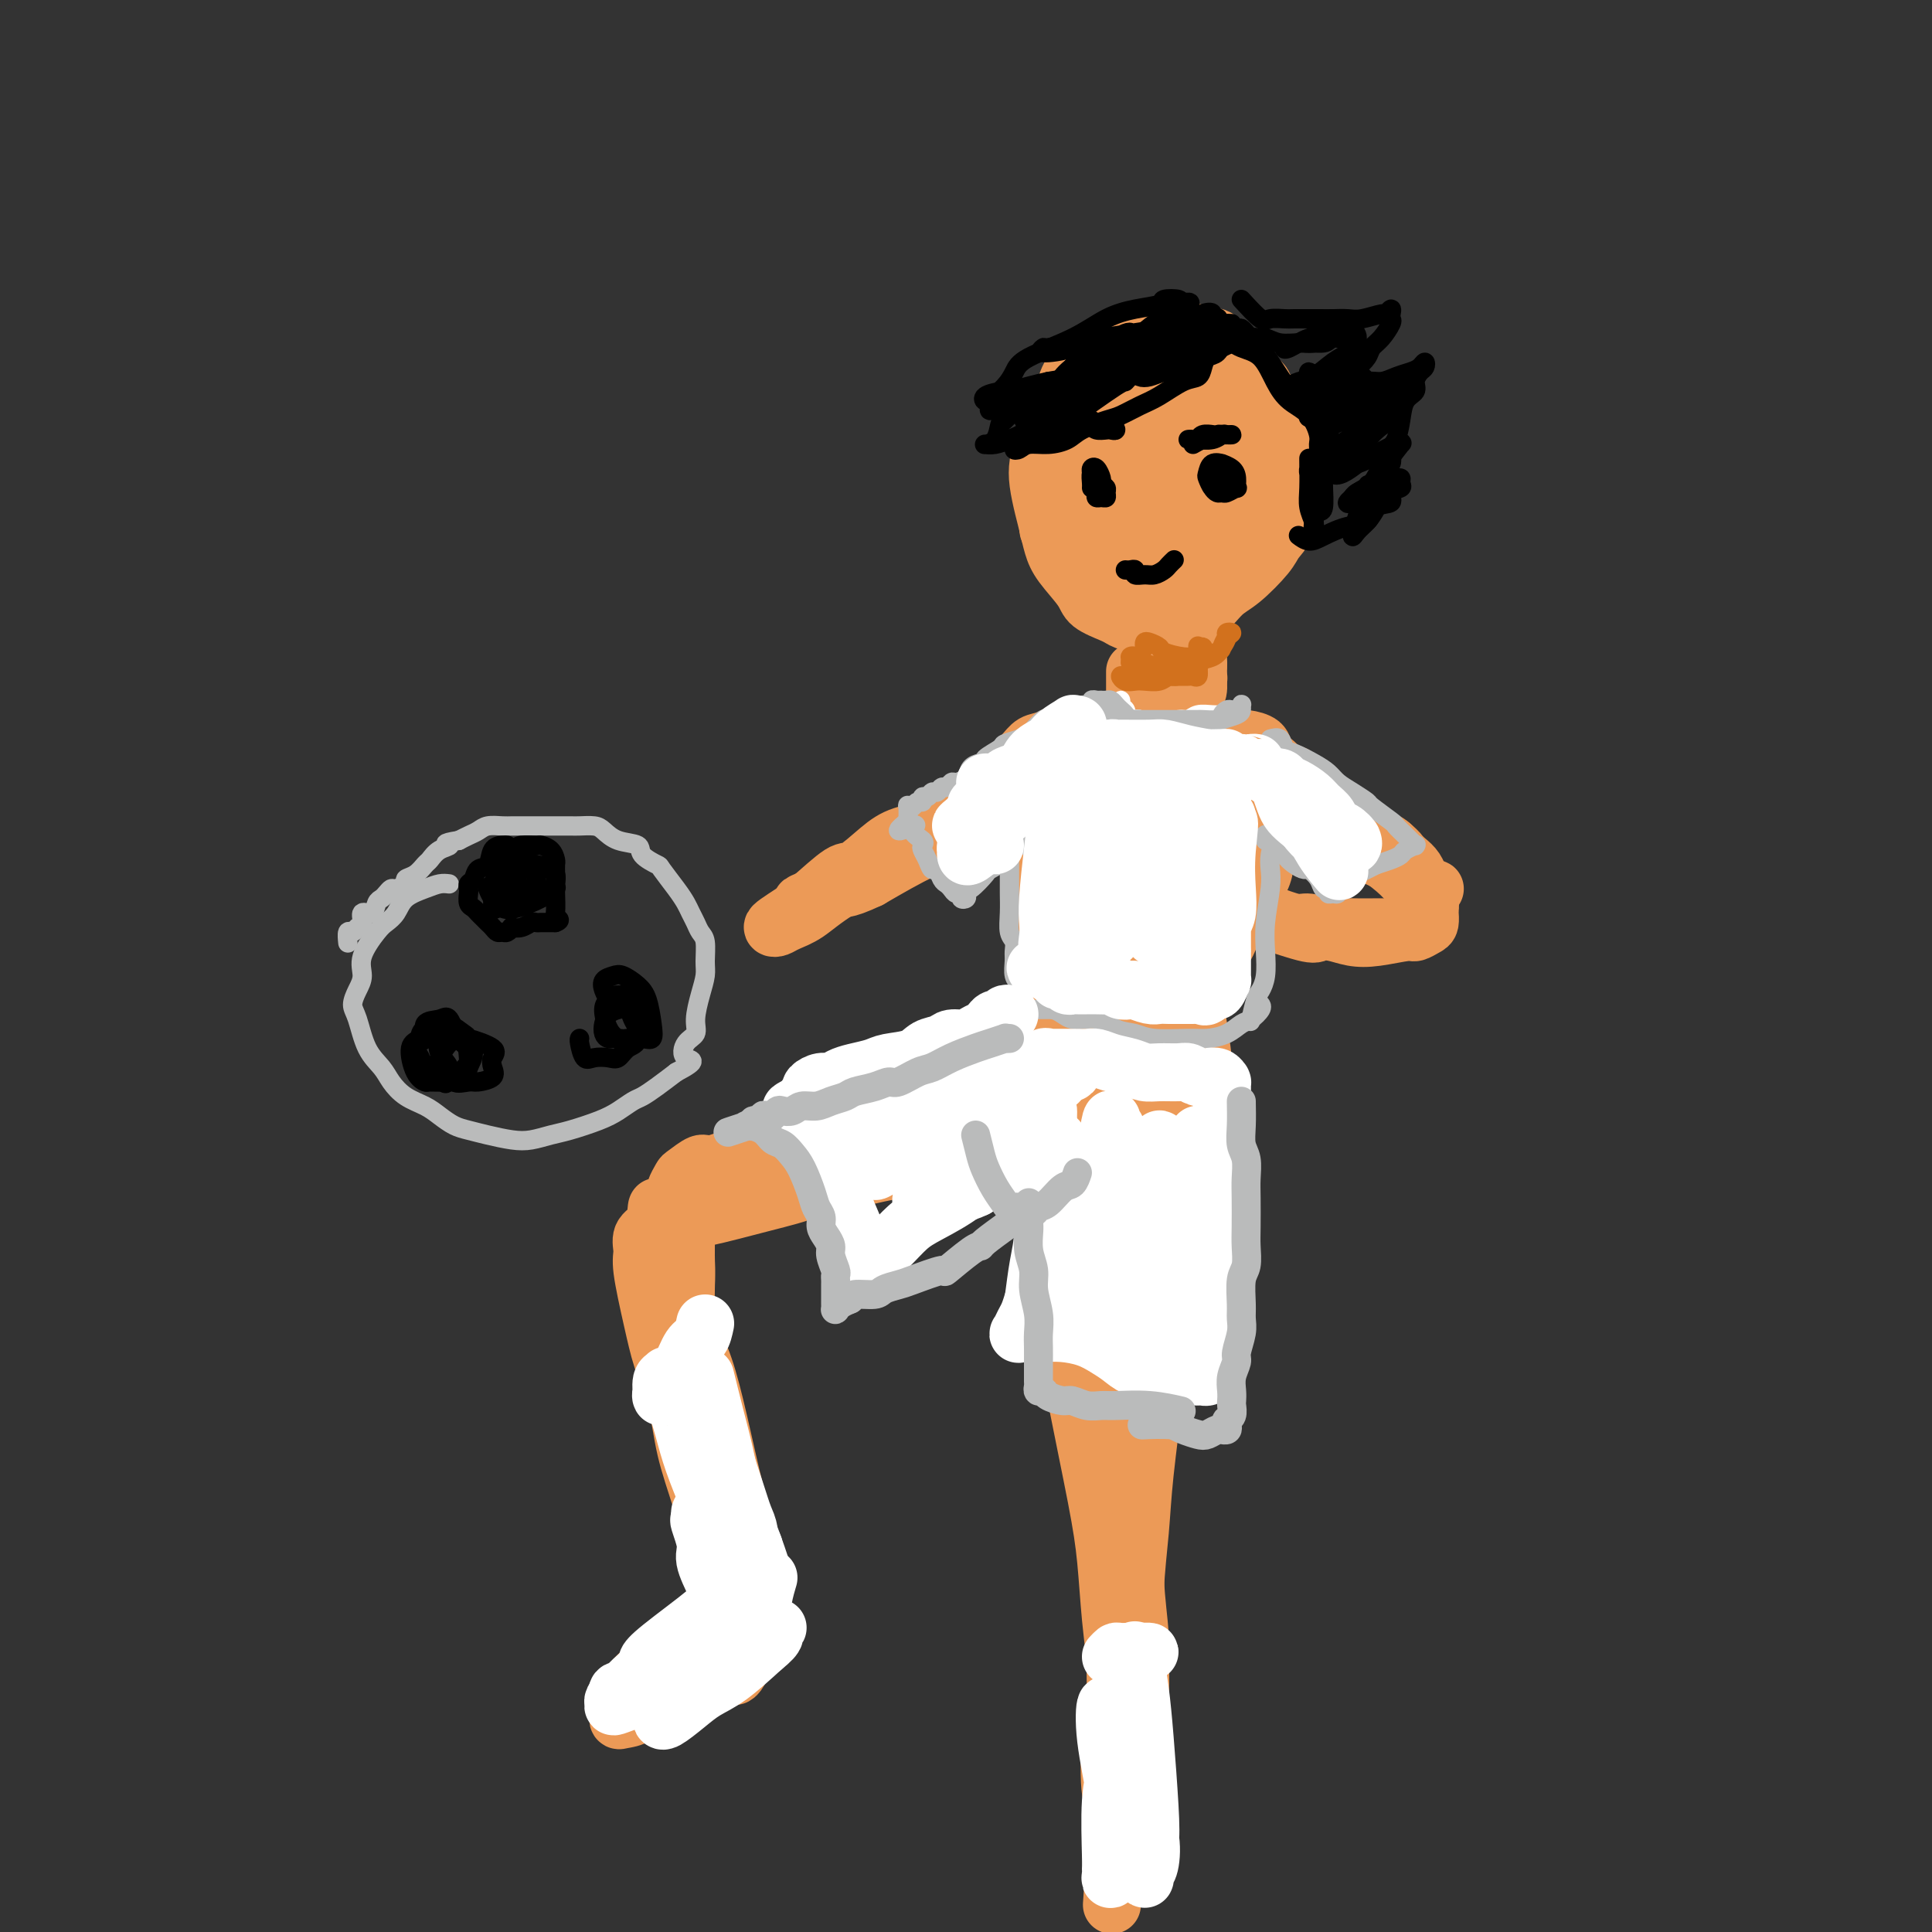 <svg viewBox='0 0 400 400' version='1.1' xmlns='http://www.w3.org/2000/svg' xmlns:xlink='http://www.w3.org/1999/xlink'><rect x="0" y="0" width="400" height="400" fill="#333333" stroke="none"/><g fill='none' stroke='#EC9A57' stroke-width='12' stroke-linecap='round' stroke-linejoin='round'><path d='M226,74c-1.184,0.784 -2.367,1.568 -3,2c-0.633,0.432 -0.715,0.512 -1,1c-0.285,0.488 -0.773,1.382 -1,2c-0.227,0.618 -0.194,0.959 -1,2c-0.806,1.041 -2.451,2.784 -3,4c-0.549,1.216 -0.000,1.907 0,3c0.000,1.093 -0.547,2.588 -1,4c-0.453,1.412 -0.812,2.741 -1,4c-0.188,1.259 -0.204,2.450 0,4c0.204,1.550 0.629,3.461 1,5c0.371,1.539 0.688,2.705 1,4c0.312,1.295 0.619,2.718 1,4c0.381,1.282 0.836,2.423 2,4c1.164,1.577 3.036,3.589 4,5c0.964,1.411 1.020,2.221 2,3c0.980,0.779 2.884,1.525 4,2c1.116,0.475 1.446,0.677 2,1c0.554,0.323 1.334,0.767 3,1c1.666,0.233 4.218,0.255 6,0c1.782,-0.255 2.792,-0.789 4,-1c1.208,-0.211 2.613,-0.100 4,-1c1.387,-0.900 2.758,-2.809 4,-4c1.242,-1.191 2.357,-1.662 4,-3c1.643,-1.338 3.813,-3.543 5,-5c1.187,-1.457 1.390,-2.167 2,-3c0.610,-0.833 1.627,-1.790 2,-3c0.373,-1.210 0.100,-2.672 0,-4c-0.100,-1.328 -0.029,-2.522 0,-4c0.029,-1.478 0.014,-3.239 0,-5'/><path d='M266,96c0.053,-2.553 0.185,-2.437 0,-3c-0.185,-0.563 -0.687,-1.806 -1,-3c-0.313,-1.194 -0.436,-2.337 -1,-4c-0.564,-1.663 -1.568,-3.844 -2,-5c-0.432,-1.156 -0.294,-1.288 -1,-2c-0.706,-0.712 -2.258,-2.004 -3,-3c-0.742,-0.996 -0.673,-1.696 -1,-2c-0.327,-0.304 -1.049,-0.211 -2,-1c-0.951,-0.789 -2.132,-2.460 -3,-3c-0.868,-0.540 -1.425,0.052 -2,0c-0.575,-0.052 -1.169,-0.747 -2,-1c-0.831,-0.253 -1.900,-0.064 -3,0c-1.100,0.064 -2.232,0.005 -3,0c-0.768,-0.005 -1.171,0.046 -2,0c-0.829,-0.046 -2.083,-0.188 -3,0c-0.917,0.188 -1.498,0.708 -2,1c-0.502,0.292 -0.925,0.357 -2,1c-1.075,0.643 -2.803,1.864 -4,3c-1.197,1.136 -1.862,2.186 -3,3c-1.138,0.814 -2.750,1.393 -4,3c-1.250,1.607 -2.139,4.241 -3,7c-0.861,2.759 -1.695,5.643 -2,8c-0.305,2.357 -0.081,4.186 0,6c0.081,1.814 0.021,3.613 0,5c-0.021,1.387 -0.002,2.361 0,3c0.002,0.639 -0.014,0.942 1,2c1.014,1.058 3.056,2.869 4,4c0.944,1.131 0.789,1.582 1,2c0.211,0.418 0.788,0.805 1,1c0.212,0.195 0.061,0.199 0,0c-0.061,-0.199 -0.030,-0.599 0,-1'/><path d='M224,117c0.729,0.685 -0.949,-1.603 -2,-3c-1.051,-1.397 -1.477,-1.904 -2,-3c-0.523,-1.096 -1.144,-2.783 -1,-6c0.144,-3.217 1.052,-7.964 3,-11c1.948,-3.036 4.937,-4.359 8,-6c3.063,-1.641 6.201,-3.598 9,-5c2.799,-1.402 5.260,-2.249 7,-3c1.740,-0.751 2.758,-1.406 4,-1c1.242,0.406 2.707,1.873 4,4c1.293,2.127 2.415,4.912 3,8c0.585,3.088 0.635,6.477 0,9c-0.635,2.523 -1.954,4.179 -3,6c-1.046,1.821 -1.817,3.807 -4,6c-2.183,2.193 -5.776,4.593 -8,6c-2.224,1.407 -3.080,1.821 -4,2c-0.920,0.179 -1.905,0.121 -3,0c-1.095,-0.121 -2.299,-0.306 -4,-2c-1.701,-1.694 -3.900,-4.896 -5,-8c-1.100,-3.104 -1.103,-6.110 0,-9c1.103,-2.890 3.310,-5.662 6,-8c2.690,-2.338 5.861,-4.240 9,-6c3.139,-1.760 6.245,-3.379 8,-4c1.755,-0.621 2.160,-0.245 3,0c0.840,0.245 2.115,0.360 3,3c0.885,2.640 1.381,7.807 1,12c-0.381,4.193 -1.639,7.413 -3,10c-1.361,2.587 -2.826,4.541 -4,6c-1.174,1.459 -2.057,2.422 -3,3c-0.943,0.578 -1.946,0.771 -3,1c-1.054,0.229 -2.158,0.494 -4,0c-1.842,-0.494 -4.421,-1.747 -7,-3'/><path d='M232,115c-2.744,-1.367 -2.603,-3.786 -3,-7c-0.397,-3.214 -1.333,-7.224 -1,-11c0.333,-3.776 1.933,-7.319 4,-10c2.067,-2.681 4.599,-4.499 8,-6c3.401,-1.501 7.669,-2.683 10,-3c2.331,-0.317 2.725,0.233 3,1c0.275,0.767 0.433,1.751 1,4c0.567,2.249 1.544,5.765 1,10c-0.544,4.235 -2.608,9.191 -4,12c-1.392,2.809 -2.110,3.470 -3,4c-0.890,0.530 -1.951,0.929 -4,1c-2.049,0.071 -5.085,-0.187 -7,0c-1.915,0.187 -2.707,0.819 -4,-1c-1.293,-1.819 -3.085,-6.088 -4,-10c-0.915,-3.912 -0.953,-7.468 0,-11c0.953,-3.532 2.897,-7.039 5,-9c2.103,-1.961 4.364,-2.374 6,-3c1.636,-0.626 2.648,-1.465 4,-1c1.352,0.465 3.046,2.233 4,5c0.954,2.767 1.168,6.532 1,10c-0.168,3.468 -0.718,6.639 -1,9c-0.282,2.361 -0.296,3.911 -1,5c-0.704,1.089 -2.099,1.717 -3,2c-0.901,0.283 -1.309,0.222 -2,0c-0.691,-0.222 -1.666,-0.604 -3,-2c-1.334,-1.396 -3.029,-3.805 -4,-6c-0.971,-2.195 -1.219,-4.177 -1,-7c0.219,-2.823 0.904,-6.489 2,-8c1.096,-1.511 2.603,-0.868 4,-1c1.397,-0.132 2.685,-1.038 4,-1c1.315,0.038 2.658,1.019 4,2'/><path d='M248,83c2.075,1.234 1.261,4.319 1,8c-0.261,3.681 0.030,7.959 0,10c-0.030,2.041 -0.380,1.845 -1,2c-0.620,0.155 -1.510,0.661 -3,1c-1.490,0.339 -3.581,0.512 -5,0c-1.419,-0.512 -2.167,-1.709 -3,-3c-0.833,-1.291 -1.752,-2.675 -2,-4c-0.248,-1.325 0.174,-2.590 0,-4c-0.174,-1.410 -0.943,-2.966 0,-4c0.943,-1.034 3.598,-1.548 5,-2c1.402,-0.452 1.550,-0.843 2,0c0.450,0.843 1.202,2.919 2,4c0.798,1.081 1.644,1.168 2,2c0.356,0.832 0.224,2.410 0,3c-0.224,0.590 -0.541,0.192 -1,0c-0.459,-0.192 -1.062,-0.178 -2,0c-0.938,0.178 -2.212,0.521 -3,0c-0.788,-0.521 -1.090,-1.905 -2,-3c-0.910,-1.095 -2.429,-1.901 -3,-3c-0.571,-1.099 -0.194,-2.490 0,-3c0.194,-0.510 0.206,-0.137 1,0c0.794,0.137 2.370,0.039 3,0c0.630,-0.039 0.315,-0.020 0,0'/><path d='M235,139c0.000,2.221 0.000,4.442 0,6c-0.000,1.558 -0.001,2.452 0,4c0.001,1.548 0.003,3.751 0,5c-0.003,1.249 -0.013,1.546 0,2c0.013,0.454 0.048,1.066 0,1c-0.048,-0.066 -0.181,-0.810 0,-2c0.181,-1.190 0.675,-2.826 1,-4c0.325,-1.174 0.482,-1.886 1,-3c0.518,-1.114 1.396,-2.630 2,-4c0.604,-1.370 0.935,-2.594 1,-4c0.065,-1.406 -0.137,-2.995 0,-4c0.137,-1.005 0.611,-1.425 1,-2c0.389,-0.575 0.692,-1.303 1,-1c0.308,0.303 0.623,1.639 1,3c0.377,1.361 0.818,2.749 1,5c0.182,2.251 0.105,5.367 0,7c-0.105,1.633 -0.238,1.783 0,2c0.238,0.217 0.848,0.501 1,1c0.152,0.499 -0.155,1.212 0,1c0.155,-0.212 0.773,-1.349 1,-2c0.227,-0.651 0.062,-0.815 0,-2c-0.062,-1.185 -0.020,-3.391 0,-5c0.020,-1.609 0.020,-2.620 0,-3c-0.020,-0.380 -0.059,-0.127 0,0c0.059,0.127 0.216,0.130 0,1c-0.216,0.870 -0.804,2.609 -1,4c-0.196,1.391 -0.001,2.435 0,3c0.001,0.565 -0.192,0.652 0,1c0.192,0.348 0.769,0.957 1,1c0.231,0.043 0.115,-0.478 0,-1'/><path d='M246,149c0.606,1.868 0.120,-1.461 0,-3c-0.120,-1.539 0.126,-1.288 0,-2c-0.126,-0.712 -0.622,-2.389 -1,-4c-0.378,-1.611 -0.637,-3.158 -1,-4c-0.363,-0.842 -0.829,-0.978 -1,-1c-0.171,-0.022 -0.046,0.070 0,1c0.046,0.930 0.012,2.697 0,4c-0.012,1.303 -0.003,2.142 0,3c0.003,0.858 0.001,1.734 0,2c-0.001,0.266 -0.000,-0.078 0,0c0.000,0.078 0.000,0.577 0,0c-0.000,-0.577 -0.001,-2.231 0,-3c0.001,-0.769 0.004,-0.654 0,-2c-0.004,-1.346 -0.016,-4.152 0,-6c0.016,-1.848 0.060,-2.739 0,-3c-0.060,-0.261 -0.223,0.107 0,0c0.223,-0.107 0.834,-0.687 1,0c0.166,0.687 -0.113,2.643 0,4c0.113,1.357 0.618,2.116 1,3c0.382,0.884 0.642,1.892 1,3c0.358,1.108 0.814,2.316 1,3c0.186,0.684 0.104,0.842 0,1c-0.104,0.158 -0.228,0.314 0,0c0.228,-0.314 0.807,-1.099 1,-2c0.193,-0.901 -0.001,-1.918 0,-3c0.001,-1.082 0.196,-2.228 0,-4c-0.196,-1.772 -0.784,-4.169 -1,-5c-0.216,-0.831 -0.062,-0.094 0,1c0.062,1.094 0.031,2.547 0,4'/><path d='M247,136c0.222,1.667 0.778,3.333 1,4c0.222,0.667 0.111,0.333 0,0'/><path d='M222,158c1.676,-0.875 3.352,-1.751 4,-2c0.648,-0.249 0.270,0.128 1,0c0.730,-0.128 2.570,-0.760 4,-1c1.430,-0.240 2.452,-0.089 4,0c1.548,0.089 3.624,0.114 5,0c1.376,-0.114 2.053,-0.367 4,0c1.947,0.367 5.166,1.355 7,2c1.834,0.645 2.285,0.946 3,1c0.715,0.054 1.695,-0.138 3,0c1.305,0.138 2.935,0.608 4,1c1.065,0.392 1.564,0.708 2,1c0.436,0.292 0.809,0.560 1,1c0.191,0.440 0.201,1.052 0,1c-0.201,-0.052 -0.613,-0.769 -1,-1c-0.387,-0.231 -0.749,0.026 -1,0c-0.251,-0.026 -0.392,-0.333 -1,-1c-0.608,-0.667 -1.685,-1.695 -3,-2c-1.315,-0.305 -2.870,0.111 -4,0c-1.130,-0.111 -1.836,-0.749 -3,-1c-1.164,-0.251 -2.785,-0.116 -4,0c-1.215,0.116 -2.025,0.212 -3,0c-0.975,-0.212 -2.115,-0.733 -4,-1c-1.885,-0.267 -4.513,-0.282 -6,0c-1.487,0.282 -1.832,0.860 -3,1c-1.168,0.140 -3.158,-0.158 -4,0c-0.842,0.158 -0.534,0.773 -1,1c-0.466,0.227 -1.704,0.065 -2,0c-0.296,-0.065 0.352,-0.032 1,0'/><path d='M225,158c-2.402,0.192 -0.906,-0.327 1,-1c1.906,-0.673 4.222,-1.501 6,-2c1.778,-0.499 3.017,-0.670 5,-1c1.983,-0.330 4.710,-0.818 7,-1c2.290,-0.182 4.142,-0.057 6,0c1.858,0.057 3.720,0.046 5,0c1.280,-0.046 1.978,-0.129 3,0c1.022,0.129 2.368,0.468 3,1c0.632,0.532 0.550,1.255 1,2c0.450,0.745 1.431,1.512 2,2c0.569,0.488 0.725,0.695 1,1c0.275,0.305 0.668,0.706 1,1c0.332,0.294 0.604,0.480 0,0c-0.604,-0.480 -2.083,-1.625 -3,-2c-0.917,-0.375 -1.271,0.020 -2,0c-0.729,-0.020 -1.833,-0.454 -4,-1c-2.167,-0.546 -5.396,-1.203 -8,-2c-2.604,-0.797 -4.581,-1.733 -7,-2c-2.419,-0.267 -5.279,0.137 -7,0c-1.721,-0.137 -2.302,-0.814 -3,-1c-0.698,-0.186 -1.514,0.120 -3,0c-1.486,-0.120 -3.644,-0.667 -5,-1c-1.356,-0.333 -1.910,-0.452 -3,0c-1.090,0.452 -2.716,1.477 -4,2c-1.284,0.523 -2.225,0.546 -3,1c-0.775,0.454 -1.383,1.338 -2,2c-0.617,0.662 -1.243,1.101 -2,2c-0.757,0.899 -1.645,2.257 -2,3c-0.355,0.743 -0.178,0.872 0,1'/><path d='M208,162c-2.059,1.944 -0.707,1.303 0,1c0.707,-0.303 0.767,-0.267 1,0c0.233,0.267 0.637,0.766 1,1c0.363,0.234 0.686,0.202 1,0c0.314,-0.202 0.620,-0.575 1,-1c0.380,-0.425 0.834,-0.904 1,-1c0.166,-0.096 0.044,0.190 0,0c-0.044,-0.190 -0.012,-0.855 0,-1c0.012,-0.145 0.002,0.230 0,1c-0.002,0.770 0.003,1.934 0,3c-0.003,1.066 -0.013,2.034 0,3c0.013,0.966 0.050,1.930 0,4c-0.050,2.070 -0.187,5.245 0,8c0.187,2.755 0.698,5.090 1,7c0.302,1.910 0.397,3.394 1,5c0.603,1.606 1.716,3.334 2,5c0.284,1.666 -0.260,3.272 0,4c0.260,0.728 1.326,0.579 2,1c0.674,0.421 0.958,1.411 1,2c0.042,0.589 -0.157,0.776 0,1c0.157,0.224 0.672,0.485 1,0c0.328,-0.485 0.471,-1.715 1,-3c0.529,-1.285 1.446,-2.623 2,-4c0.554,-1.377 0.747,-2.792 1,-4c0.253,-1.208 0.568,-2.210 2,-4c1.432,-1.790 3.981,-4.369 6,-6c2.019,-1.631 3.510,-2.316 5,-3'/><path d='M238,181c2.458,-1.738 3.105,-1.582 4,-2c0.895,-0.418 2.040,-1.409 3,-2c0.960,-0.591 1.734,-0.782 3,-1c1.266,-0.218 3.022,-0.462 4,-1c0.978,-0.538 1.176,-1.369 2,-3c0.824,-1.631 2.274,-4.062 3,-5c0.726,-0.938 0.730,-0.384 1,-1c0.270,-0.616 0.807,-2.402 1,-4c0.193,-1.598 0.042,-3.009 0,-4c-0.042,-0.991 0.026,-1.562 0,-2c-0.026,-0.438 -0.147,-0.742 0,-1c0.147,-0.258 0.561,-0.469 1,0c0.439,0.469 0.902,1.619 1,3c0.098,1.381 -0.169,2.995 0,4c0.169,1.005 0.775,1.403 1,3c0.225,1.597 0.068,4.394 0,6c-0.068,1.606 -0.046,2.020 0,3c0.046,0.980 0.118,2.525 0,4c-0.118,1.475 -0.425,2.878 -1,4c-0.575,1.122 -1.416,1.961 -2,3c-0.584,1.039 -0.910,2.276 -1,3c-0.090,0.724 0.056,0.933 0,1c-0.056,0.067 -0.312,-0.009 0,-2c0.312,-1.991 1.193,-5.895 2,-9c0.807,-3.105 1.539,-5.409 2,-7c0.461,-1.591 0.649,-2.468 1,-3c0.351,-0.532 0.864,-0.720 1,-1c0.136,-0.280 -0.104,-0.651 0,-1c0.104,-0.349 0.552,-0.674 1,-1'/><path d='M265,165c1.129,-3.427 0.450,-0.495 0,1c-0.450,1.495 -0.673,1.553 -1,2c-0.327,0.447 -0.759,1.284 -1,3c-0.241,1.716 -0.290,4.310 -1,7c-0.710,2.690 -2.081,5.475 -3,7c-0.919,1.525 -1.388,1.791 -2,3c-0.612,1.209 -1.368,3.359 -2,5c-0.632,1.641 -1.139,2.771 -2,4c-0.861,1.229 -2.076,2.558 -3,4c-0.924,1.442 -1.558,2.997 -2,4c-0.442,1.003 -0.692,1.452 -1,2c-0.308,0.548 -0.672,1.193 -1,1c-0.328,-0.193 -0.619,-1.225 -1,-2c-0.381,-0.775 -0.852,-1.292 -1,-2c-0.148,-0.708 0.027,-1.607 0,-2c-0.027,-0.393 -0.256,-0.279 -1,-1c-0.744,-0.721 -2.001,-2.276 -3,-3c-0.999,-0.724 -1.738,-0.616 -3,-1c-1.262,-0.384 -3.046,-1.260 -5,-2c-1.954,-0.740 -4.079,-1.343 -6,-2c-1.921,-0.657 -3.639,-1.370 -5,-2c-1.361,-0.630 -2.365,-1.179 -3,-2c-0.635,-0.821 -0.900,-1.913 -1,-3c-0.100,-1.087 -0.035,-2.170 0,-3c0.035,-0.830 0.040,-1.407 1,-3c0.960,-1.593 2.876,-4.200 4,-6c1.124,-1.800 1.456,-2.792 2,-4c0.544,-1.208 1.298,-2.631 2,-4c0.702,-1.369 1.351,-2.685 2,-4'/><path d='M228,162c2.002,-3.649 2.008,-3.770 2,-4c-0.008,-0.230 -0.030,-0.567 0,0c0.030,0.567 0.113,2.040 0,4c-0.113,1.960 -0.423,4.408 -1,7c-0.577,2.592 -1.423,5.330 -2,8c-0.577,2.670 -0.886,5.274 -1,7c-0.114,1.726 -0.035,2.575 0,3c0.035,0.425 0.025,0.427 0,1c-0.025,0.573 -0.064,1.717 0,1c0.064,-0.717 0.230,-3.296 1,-6c0.770,-2.704 2.142,-5.534 3,-9c0.858,-3.466 1.200,-7.570 2,-11c0.800,-3.430 2.057,-6.188 3,-8c0.943,-1.812 1.572,-2.680 2,-3c0.428,-0.320 0.653,-0.094 1,1c0.347,1.094 0.814,3.057 1,6c0.186,2.943 0.089,6.868 0,10c-0.089,3.132 -0.171,5.473 -1,9c-0.829,3.527 -2.407,8.241 -3,11c-0.593,2.759 -0.203,3.563 0,4c0.203,0.437 0.218,0.506 0,1c-0.218,0.494 -0.667,1.413 0,-2c0.667,-3.413 2.452,-11.160 4,-16c1.548,-4.840 2.859,-6.775 4,-9c1.141,-2.225 2.110,-4.741 3,-6c0.890,-1.259 1.700,-1.260 2,-2c0.300,-0.740 0.091,-2.219 0,-1c-0.091,1.219 -0.063,5.136 0,9c0.063,3.864 0.161,7.675 0,11c-0.161,3.325 -0.580,6.162 -1,9'/><path d='M247,187c-0.387,5.127 -0.855,3.946 -1,4c-0.145,0.054 0.032,1.343 0,2c-0.032,0.657 -0.274,0.684 0,0c0.274,-0.684 1.064,-2.077 2,-5c0.936,-2.923 2.018,-7.376 3,-11c0.982,-3.624 1.862,-6.420 3,-9c1.138,-2.580 2.533,-4.943 3,-6c0.467,-1.057 0.006,-0.807 0,0c-0.006,0.807 0.443,2.171 0,4c-0.443,1.829 -1.778,4.122 -3,8c-1.222,3.878 -2.331,9.342 -3,12c-0.669,2.658 -0.897,2.509 -1,3c-0.103,0.491 -0.080,1.622 0,2c0.080,0.378 0.215,0.002 1,-3c0.785,-3.002 2.218,-8.632 3,-12c0.782,-3.368 0.914,-4.474 1,-5c0.086,-0.526 0.126,-0.471 0,-1c-0.126,-0.529 -0.419,-1.642 0,-1c0.419,0.642 1.548,3.041 2,4c0.452,0.959 0.226,0.480 0,0'/><path d='M226,199c-0.360,0.784 -0.720,1.569 -1,2c-0.280,0.431 -0.480,0.509 -1,1c-0.520,0.491 -1.361,1.394 -2,2c-0.639,0.606 -1.076,0.914 -2,2c-0.924,1.086 -2.335,2.948 -3,4c-0.665,1.052 -0.585,1.293 -1,2c-0.415,0.707 -1.325,1.881 -2,3c-0.675,1.119 -1.115,2.183 -2,3c-0.885,0.817 -2.214,1.387 -3,2c-0.786,0.613 -1.029,1.268 -1,2c0.029,0.732 0.331,1.541 0,2c-0.331,0.459 -1.294,0.570 -1,0c0.294,-0.570 1.844,-1.819 3,-3c1.156,-1.181 1.916,-2.292 3,-4c1.084,-1.708 2.491,-4.013 4,-6c1.509,-1.987 3.119,-3.656 4,-5c0.881,-1.344 1.034,-2.363 1,-3c-0.034,-0.637 -0.256,-0.891 0,-1c0.256,-0.109 0.991,-0.072 1,0c0.009,0.072 -0.708,0.179 -1,0c-0.292,-0.179 -0.160,-0.644 -1,0c-0.840,0.644 -2.652,2.395 -4,4c-1.348,1.605 -2.231,3.063 -4,5c-1.769,1.937 -4.423,4.354 -6,6c-1.577,1.646 -2.079,2.520 -3,4c-0.921,1.480 -2.263,3.566 -3,5c-0.737,1.434 -0.868,2.217 -1,3'/><path d='M200,229c-3.615,4.654 -1.651,3.288 -1,3c0.651,-0.288 -0.010,0.501 0,1c0.010,0.499 0.691,0.707 1,1c0.309,0.293 0.247,0.670 1,1c0.753,0.330 2.322,0.613 3,1c0.678,0.387 0.464,0.877 1,1c0.536,0.123 1.823,-0.121 3,0c1.177,0.121 2.242,0.607 3,1c0.758,0.393 1.207,0.694 2,1c0.793,0.306 1.931,0.618 3,1c1.069,0.382 2.068,0.834 3,1c0.932,0.166 1.796,0.044 3,0c1.204,-0.044 2.747,-0.012 4,0c1.253,0.012 2.216,0.002 3,0c0.784,-0.002 1.390,0.003 2,0c0.610,-0.003 1.224,-0.015 2,0c0.776,0.015 1.714,0.057 2,0c0.286,-0.057 -0.078,-0.211 0,0c0.078,0.211 0.600,0.789 1,1c0.400,0.211 0.680,0.057 1,0c0.320,-0.057 0.681,-0.015 1,0c0.319,0.015 0.596,0.004 1,0c0.404,-0.004 0.934,-0.000 1,0c0.066,0.000 -0.333,-0.003 0,0c0.333,0.003 1.399,0.011 2,0c0.601,-0.011 0.739,-0.041 1,0c0.261,0.041 0.646,0.155 1,0c0.354,-0.155 0.677,-0.577 1,-1'/><path d='M245,241c4.204,0.014 1.715,0.050 1,0c-0.715,-0.050 0.345,-0.187 1,-1c0.655,-0.813 0.907,-2.302 1,-3c0.093,-0.698 0.029,-0.605 0,-1c-0.029,-0.395 -0.021,-1.278 0,-2c0.021,-0.722 0.055,-1.284 0,-2c-0.055,-0.716 -0.200,-1.587 0,-3c0.200,-1.413 0.744,-3.369 1,-5c0.256,-1.631 0.224,-2.936 0,-5c-0.224,-2.064 -0.640,-4.887 -1,-7c-0.360,-2.113 -0.665,-3.516 -1,-5c-0.335,-1.484 -0.698,-3.049 -1,-4c-0.302,-0.951 -0.541,-1.287 -1,-2c-0.459,-0.713 -1.138,-1.802 -1,-1c0.138,0.802 1.095,3.495 2,6c0.905,2.505 1.760,4.824 2,7c0.240,2.176 -0.136,4.210 0,6c0.136,1.790 0.782,3.335 1,5c0.218,1.665 0.008,3.451 0,5c-0.008,1.549 0.186,2.861 0,4c-0.186,1.139 -0.751,2.107 -1,3c-0.249,0.893 -0.182,1.713 0,2c0.182,0.287 0.480,0.041 0,0c-0.480,-0.041 -1.739,0.124 -3,-1c-1.261,-1.124 -2.524,-3.539 -4,-6c-1.476,-2.461 -3.167,-4.970 -5,-7c-1.833,-2.030 -3.810,-3.580 -5,-5c-1.190,-1.420 -1.595,-2.710 -2,-4'/><path d='M229,215c-3.227,-3.351 -3.296,-0.730 -4,0c-0.704,0.730 -2.043,-0.432 -3,0c-0.957,0.432 -1.533,2.458 -2,4c-0.467,1.542 -0.827,2.602 -1,4c-0.173,1.398 -0.161,3.135 0,4c0.161,0.865 0.470,0.859 1,1c0.530,0.141 1.279,0.431 2,0c0.721,-0.431 1.412,-1.582 3,-3c1.588,-1.418 4.073,-3.105 6,-6c1.927,-2.895 3.298,-7.000 4,-9c0.702,-2.000 0.736,-1.897 1,-2c0.264,-0.103 0.759,-0.414 1,0c0.241,0.414 0.230,1.553 -2,5c-2.230,3.447 -6.677,9.202 -10,13c-3.323,3.798 -5.520,5.640 -7,7c-1.480,1.360 -2.243,2.238 -3,3c-0.757,0.762 -1.507,1.408 -2,1c-0.493,-0.408 -0.730,-1.871 0,-4c0.730,-2.129 2.427,-4.923 4,-8c1.573,-3.077 3.023,-6.435 5,-9c1.977,-2.565 4.480,-4.337 6,-6c1.520,-1.663 2.057,-3.216 3,-4c0.943,-0.784 2.293,-0.799 3,-1c0.707,-0.201 0.772,-0.588 1,0c0.228,0.588 0.618,2.151 0,4c-0.618,1.849 -2.246,3.984 -4,7c-1.754,3.016 -3.635,6.911 -5,9c-1.365,2.089 -2.214,2.370 -3,3c-0.786,0.630 -1.510,1.609 -1,1c0.510,-0.609 2.255,-2.804 4,-5'/><path d='M226,224c1.695,-2.380 4.432,-6.331 7,-9c2.568,-2.669 4.968,-4.057 6,-5c1.032,-0.943 0.698,-1.440 1,-2c0.302,-0.560 1.242,-1.184 2,0c0.758,1.184 1.335,4.176 1,7c-0.335,2.824 -1.581,5.479 -3,8c-1.419,2.521 -3.010,4.909 -4,7c-0.990,2.091 -1.380,3.884 -2,5c-0.620,1.116 -1.470,1.555 -2,2c-0.530,0.445 -0.739,0.895 -1,1c-0.261,0.105 -0.574,-0.134 0,-1c0.574,-0.866 2.035,-2.358 3,-4c0.965,-1.642 1.435,-3.434 2,-5c0.565,-1.566 1.226,-2.906 2,-4c0.774,-1.094 1.661,-1.943 2,-2c0.339,-0.057 0.128,0.679 0,1c-0.128,0.321 -0.175,0.227 0,1c0.175,0.773 0.572,2.414 0,4c-0.572,1.586 -2.112,3.116 -3,4c-0.888,0.884 -1.124,1.123 -2,2c-0.876,0.877 -2.393,2.394 -3,3c-0.607,0.606 -0.303,0.303 0,0'/><path d='M207,228c-1.660,0.008 -3.320,0.016 -4,0c-0.680,-0.016 -0.380,-0.055 -1,0c-0.620,0.055 -2.160,0.203 -3,0c-0.840,-0.203 -0.981,-0.757 -4,0c-3.019,0.757 -8.918,2.825 -13,4c-4.082,1.175 -6.349,1.456 -9,2c-2.651,0.544 -5.688,1.350 -8,2c-2.312,0.650 -3.900,1.143 -7,2c-3.100,0.857 -7.711,2.078 -10,3c-2.289,0.922 -2.256,1.546 -3,2c-0.744,0.454 -2.265,0.737 -3,1c-0.735,0.263 -0.684,0.507 -1,1c-0.316,0.493 -0.999,1.234 -1,1c-0.001,-0.234 0.681,-1.442 1,-2c0.319,-0.558 0.275,-0.465 1,-1c0.725,-0.535 2.218,-1.700 3,-2c0.782,-0.300 0.852,0.263 3,0c2.148,-0.263 6.372,-1.352 10,-2c3.628,-0.648 6.660,-0.854 9,-1c2.340,-0.146 3.989,-0.230 6,0c2.011,0.230 4.383,0.776 7,1c2.617,0.224 5.479,0.127 8,0c2.521,-0.127 4.700,-0.283 7,-1c2.300,-0.717 4.720,-1.996 7,-3c2.280,-1.004 4.422,-1.732 6,-2c1.578,-0.268 2.594,-0.077 3,0c0.406,0.077 0.203,0.038 0,0'/><path d='M214,234c-0.245,0.875 -0.490,1.750 -1,2c-0.510,0.250 -1.286,-0.124 -2,0c-0.714,0.124 -1.368,0.745 -2,1c-0.632,0.255 -1.242,0.144 -3,0c-1.758,-0.144 -4.662,-0.321 -7,0c-2.338,0.321 -4.109,1.140 -8,2c-3.891,0.860 -9.902,1.760 -14,3c-4.098,1.240 -6.281,2.819 -9,4c-2.719,1.181 -5.973,1.962 -10,3c-4.027,1.038 -8.828,2.331 -12,3c-3.172,0.669 -4.715,0.712 -6,1c-1.285,0.288 -2.313,0.821 -3,1c-0.687,0.179 -1.033,0.004 -1,0c0.033,-0.004 0.444,0.164 4,-1c3.556,-1.164 10.257,-3.661 15,-5c4.743,-1.339 7.530,-1.522 11,-2c3.470,-0.478 7.625,-1.253 11,-2c3.375,-0.747 5.972,-1.468 10,-2c4.028,-0.532 9.487,-0.875 13,-1c3.513,-0.125 5.080,-0.034 6,0c0.920,0.034 1.195,0.009 2,0c0.805,-0.009 2.142,-0.003 3,0c0.858,0.003 1.236,0.003 1,0c-0.236,-0.003 -1.088,-0.009 -3,0c-1.912,0.009 -4.884,0.033 -8,0c-3.116,-0.033 -6.378,-0.124 -10,0c-3.622,0.124 -7.606,0.464 -12,1c-4.394,0.536 -9.197,1.268 -14,2'/><path d='M165,244c-8.644,0.868 -7.253,1.539 -8,2c-0.747,0.461 -3.632,0.712 -6,1c-2.368,0.288 -4.217,0.613 -5,1c-0.783,0.387 -0.498,0.836 -1,1c-0.502,0.164 -1.789,0.044 -2,0c-0.211,-0.044 0.654,-0.013 1,0c0.346,0.013 0.173,0.006 0,0'/><path d='M138,250c-0.794,0.659 -1.587,1.318 -2,2c-0.413,0.682 -0.444,1.386 -1,2c-0.556,0.614 -1.635,1.136 -2,2c-0.365,0.864 -0.015,2.069 0,3c0.015,0.931 -0.304,1.587 0,4c0.304,2.413 1.232,6.583 2,10c0.768,3.417 1.376,6.081 2,8c0.624,1.919 1.263,3.093 2,5c0.737,1.907 1.573,4.547 2,7c0.427,2.453 0.447,4.719 1,7c0.553,2.281 1.639,4.578 3,8c1.361,3.422 2.995,7.970 4,11c1.005,3.030 1.380,4.542 2,6c0.620,1.458 1.483,2.861 2,4c0.517,1.139 0.686,2.016 1,3c0.314,0.984 0.773,2.077 1,2c0.227,-0.077 0.223,-1.325 0,-2c-0.223,-0.675 -0.663,-0.778 -2,-3c-1.337,-2.222 -3.570,-6.565 -5,-10c-1.430,-3.435 -2.056,-5.964 -3,-9c-0.944,-3.036 -2.204,-6.579 -3,-10c-0.796,-3.421 -1.128,-6.721 -2,-10c-0.872,-3.279 -2.285,-6.539 -3,-9c-0.715,-2.461 -0.731,-4.124 -1,-6c-0.269,-1.876 -0.791,-3.965 -1,-6c-0.209,-2.035 -0.104,-4.018 0,-6'/><path d='M135,263c-1.144,-6.412 -0.503,-3.943 0,-4c0.503,-0.057 0.867,-2.642 1,-4c0.133,-1.358 0.036,-1.490 0,-2c-0.036,-0.510 -0.011,-1.400 0,-2c0.011,-0.600 0.007,-0.911 0,-1c-0.007,-0.089 -0.016,0.046 0,0c0.016,-0.046 0.059,-0.271 0,0c-0.059,0.271 -0.219,1.037 0,2c0.219,0.963 0.818,2.122 1,3c0.182,0.878 -0.051,1.473 0,4c0.051,2.527 0.387,6.986 1,10c0.613,3.014 1.504,4.585 2,7c0.496,2.415 0.595,5.675 1,8c0.405,2.325 1.114,3.715 2,7c0.886,3.285 1.949,8.466 3,12c1.051,3.534 2.089,5.421 3,7c0.911,1.579 1.693,2.850 2,4c0.307,1.150 0.138,2.181 0,3c-0.138,0.819 -0.246,1.428 0,3c0.246,1.572 0.844,4.106 1,5c0.156,0.894 -0.131,0.146 0,0c0.131,-0.146 0.680,0.309 1,0c0.320,-0.309 0.410,-1.381 0,-4c-0.410,-2.619 -1.319,-6.784 -2,-10c-0.681,-3.216 -1.135,-5.483 -2,-8c-0.865,-2.517 -2.141,-5.283 -3,-8c-0.859,-2.717 -1.302,-5.386 -2,-8c-0.698,-2.614 -1.651,-5.175 -2,-9c-0.349,-3.825 -0.094,-8.914 0,-12c0.094,-3.086 0.027,-4.167 0,-5c-0.027,-0.833 -0.013,-1.416 0,-2'/><path d='M142,259c0.002,-2.909 0.006,-0.681 0,0c-0.006,0.681 -0.024,-0.186 0,1c0.024,1.186 0.089,4.426 0,7c-0.089,2.574 -0.333,4.483 0,8c0.333,3.517 1.244,8.641 2,12c0.756,3.359 1.358,4.952 2,7c0.642,2.048 1.324,4.550 2,7c0.676,2.450 1.347,4.849 2,7c0.653,2.151 1.289,4.053 2,6c0.711,1.947 1.499,3.939 2,5c0.501,1.061 0.716,1.191 1,2c0.284,0.809 0.636,2.296 1,3c0.364,0.704 0.739,0.624 1,1c0.261,0.376 0.406,1.207 0,1c-0.406,-0.207 -1.364,-1.450 -2,-3c-0.636,-1.550 -0.950,-3.405 -2,-6c-1.050,-2.595 -2.835,-5.931 -4,-9c-1.165,-3.069 -1.710,-5.872 -3,-10c-1.290,-4.128 -3.327,-9.580 -4,-13c-0.673,-3.420 0.017,-4.808 0,-6c-0.017,-1.192 -0.742,-2.188 -1,-3c-0.258,-0.812 -0.050,-1.438 0,-2c0.050,-0.562 -0.058,-1.058 0,-1c0.058,0.058 0.281,0.670 1,2c0.719,1.330 1.935,3.377 3,6c1.065,2.623 1.979,5.822 3,10c1.021,4.178 2.149,9.337 3,13c0.851,3.663 1.426,5.832 2,8'/><path d='M153,312c2.034,7.272 1.119,5.952 1,6c-0.119,0.048 0.556,1.463 1,3c0.444,1.537 0.655,3.195 1,4c0.345,0.805 0.824,0.755 1,1c0.176,0.245 0.050,0.784 0,1c-0.050,0.216 -0.025,0.108 0,0'/><path d='M157,326c-0.465,0.741 -0.930,1.482 -1,2c-0.070,0.518 0.256,0.812 0,1c-0.256,0.188 -1.095,0.269 -2,1c-0.905,0.731 -1.877,2.114 -3,3c-1.123,0.886 -2.397,1.277 -4,2c-1.603,0.723 -3.533,1.778 -5,3c-1.467,1.222 -2.470,2.610 -4,4c-1.530,1.390 -3.587,2.783 -5,4c-1.413,1.217 -2.181,2.260 -3,3c-0.819,0.740 -1.690,1.178 -2,2c-0.310,0.822 -0.060,2.028 0,3c0.060,0.972 -0.068,1.711 0,2c0.068,0.289 0.334,0.129 1,0c0.666,-0.129 1.731,-0.225 3,-1c1.269,-0.775 2.741,-2.229 4,-3c1.259,-0.771 2.306,-0.861 4,-2c1.694,-1.139 4.037,-3.329 6,-5c1.963,-1.671 3.548,-2.824 5,-4c1.452,-1.176 2.773,-2.376 4,-3c1.227,-0.624 2.360,-0.671 3,-1c0.640,-0.329 0.788,-0.939 1,-1c0.212,-0.061 0.488,0.425 0,1c-0.488,0.575 -1.741,1.237 -3,2c-1.259,0.763 -2.523,1.627 -4,3c-1.477,1.373 -3.167,3.254 -5,5c-1.833,1.746 -3.809,3.356 -5,4c-1.191,0.644 -1.595,0.322 -2,0'/><path d='M140,351c-3.163,2.513 -2.070,1.794 0,0c2.070,-1.794 5.118,-4.663 8,-7c2.882,-2.337 5.600,-4.144 7,-5c1.400,-0.856 1.482,-0.763 2,-1c0.518,-0.237 1.471,-0.803 2,-1c0.529,-0.197 0.636,-0.024 1,0c0.364,0.024 0.987,-0.102 0,1c-0.987,1.102 -3.585,3.434 -5,5c-1.415,1.566 -1.647,2.368 -2,3c-0.353,0.632 -0.826,1.093 -1,1c-0.174,-0.093 -0.050,-0.741 0,-1c0.050,-0.259 0.025,-0.130 0,0'/><path d='M217,237c-0.084,0.094 -0.168,0.189 0,0c0.168,-0.189 0.587,-0.660 1,2c0.413,2.660 0.818,8.452 1,11c0.182,2.548 0.139,1.850 0,5c-0.139,3.150 -0.374,10.146 0,15c0.374,4.854 1.357,7.565 2,10c0.643,2.435 0.947,4.593 2,10c1.053,5.407 2.857,14.062 4,20c1.143,5.938 1.626,9.160 2,13c0.374,3.840 0.639,8.299 1,12c0.361,3.701 0.819,6.644 1,11c0.181,4.356 0.086,10.124 0,14c-0.086,3.876 -0.163,5.860 0,8c0.163,2.140 0.566,4.437 1,6c0.434,1.563 0.898,2.390 1,3c0.102,0.610 -0.158,1.001 0,1c0.158,-0.001 0.733,-0.393 1,-2c0.267,-1.607 0.227,-4.429 0,-7c-0.227,-2.571 -0.641,-4.890 -1,-9c-0.359,-4.110 -0.664,-10.011 -1,-15c-0.336,-4.989 -0.702,-9.065 -1,-13c-0.298,-3.935 -0.528,-7.729 -1,-12c-0.472,-4.271 -1.184,-9.020 -2,-13c-0.816,-3.980 -1.734,-7.190 -2,-10c-0.266,-2.810 0.121,-5.218 0,-10c-0.121,-4.782 -0.749,-11.938 -1,-17c-0.251,-5.062 -0.126,-8.031 0,-11'/><path d='M225,259c-1.016,-19.786 0.446,-10.250 1,-8c0.554,2.250 0.202,-2.784 0,-5c-0.202,-2.216 -0.254,-1.613 0,-2c0.254,-0.387 0.814,-1.764 1,-3c0.186,-1.236 -0.001,-2.331 0,-3c0.001,-0.669 0.190,-0.913 0,-1c-0.190,-0.087 -0.759,-0.017 -1,1c-0.241,1.017 -0.152,2.980 0,5c0.152,2.020 0.368,4.095 1,8c0.632,3.905 1.679,9.640 2,14c0.321,4.360 -0.083,7.345 0,11c0.083,3.655 0.652,7.979 1,12c0.348,4.021 0.475,7.737 1,13c0.525,5.263 1.447,12.071 2,17c0.553,4.929 0.737,7.979 1,11c0.263,3.021 0.606,6.014 1,9c0.394,2.986 0.838,5.966 1,8c0.162,2.034 0.044,3.124 0,5c-0.044,1.876 -0.012,4.539 0,6c0.012,1.461 0.003,1.720 0,2c-0.003,0.280 0.000,0.581 0,1c-0.000,0.419 -0.004,0.954 0,1c0.004,0.046 0.015,-0.399 0,-2c-0.015,-1.601 -0.057,-4.360 0,-8c0.057,-3.640 0.211,-8.161 0,-12c-0.211,-3.839 -0.788,-6.995 -1,-12c-0.212,-5.005 -0.061,-11.859 0,-17c0.061,-5.141 0.030,-8.571 0,-12'/><path d='M235,298c-0.199,-11.880 -0.197,-10.579 0,-12c0.197,-1.421 0.589,-5.562 1,-11c0.411,-5.438 0.840,-12.171 1,-16c0.160,-3.829 0.049,-4.752 0,-6c-0.049,-1.248 -0.037,-2.820 0,-4c0.037,-1.180 0.100,-1.970 0,-3c-0.100,-1.030 -0.363,-2.302 0,-4c0.363,-1.698 1.351,-3.822 2,-5c0.649,-1.178 0.959,-1.411 1,-2c0.041,-0.589 -0.186,-1.535 0,-2c0.186,-0.465 0.785,-0.448 1,0c0.215,0.448 0.044,1.326 0,2c-0.044,0.674 0.038,1.145 0,2c-0.038,0.855 -0.195,2.093 0,4c0.195,1.907 0.744,4.481 1,7c0.256,2.519 0.219,4.981 0,8c-0.219,3.019 -0.622,6.595 -1,10c-0.378,3.405 -0.732,6.640 -1,10c-0.268,3.360 -0.449,6.845 -1,12c-0.551,5.155 -1.471,11.981 -2,17c-0.529,5.019 -0.666,8.230 -1,12c-0.334,3.770 -0.864,8.098 -1,12c-0.136,3.902 0.121,7.377 0,13c-0.121,5.623 -0.620,13.395 -1,19c-0.380,5.605 -0.640,9.043 -1,12c-0.360,2.957 -0.818,5.432 -1,7c-0.182,1.568 -0.087,2.230 0,3c0.087,0.770 0.168,1.649 0,2c-0.168,0.351 -0.584,0.176 -1,0'/><path d='M231,385c-1.645,19.504 -0.259,3.762 0,-4c0.259,-7.762 -0.610,-7.546 -1,-10c-0.390,-2.454 -0.301,-7.579 0,-11c0.301,-3.421 0.813,-5.137 1,-9c0.187,-3.863 0.050,-9.872 0,-13c-0.050,-3.128 -0.014,-3.375 0,-4c0.014,-0.625 0.005,-1.627 0,0c-0.005,1.627 -0.005,5.885 0,10c0.005,4.115 0.016,8.087 0,12c-0.016,3.913 -0.060,7.767 0,11c0.060,3.233 0.222,5.846 0,8c-0.222,2.154 -0.829,3.849 0,5c0.829,1.151 3.094,1.757 4,2c0.906,0.243 0.453,0.121 0,0'/><path d='M217,158c-1.538,-0.055 -3.076,-0.110 -4,0c-0.924,0.110 -1.233,0.385 -2,1c-0.767,0.615 -1.992,1.569 -3,2c-1.008,0.431 -1.800,0.337 -4,2c-2.200,1.663 -5.807,5.082 -9,7c-3.193,1.918 -5.971,2.334 -8,3c-2.029,0.666 -3.309,1.582 -5,3c-1.691,1.418 -3.794,3.339 -5,4c-1.206,0.661 -1.515,0.061 -3,1c-1.485,0.939 -4.147,3.415 -6,5c-1.853,1.585 -2.898,2.279 -4,3c-1.102,0.721 -2.259,1.471 -3,2c-0.741,0.529 -1.064,0.838 -1,1c0.064,0.162 0.515,0.178 1,0c0.485,-0.178 1.005,-0.550 2,-1c0.995,-0.450 2.467,-0.977 4,-2c1.533,-1.023 3.129,-2.541 7,-5c3.871,-2.459 10.019,-5.860 14,-8c3.981,-2.140 5.797,-3.021 8,-4c2.203,-0.979 4.794,-2.057 7,-3c2.206,-0.943 4.028,-1.749 5,-2c0.972,-0.251 1.094,0.055 1,0c-0.094,-0.055 -0.404,-0.471 -1,0c-0.596,0.471 -1.479,1.827 -3,3c-1.521,1.173 -3.679,2.162 -6,3c-2.321,0.838 -4.806,1.525 -8,3c-3.194,1.475 -7.097,3.737 -11,6'/><path d='M180,182c-5.655,2.668 -5.791,1.839 -7,2c-1.209,0.161 -3.489,1.311 -5,2c-1.511,0.689 -2.253,0.916 -2,1c0.253,0.084 1.501,0.024 2,0c0.499,-0.024 0.250,-0.012 0,0'/><path d='M267,163c1.126,1.738 2.251,3.477 3,4c0.749,0.523 1.120,-0.168 2,0c0.880,0.168 2.269,1.196 3,2c0.731,0.804 0.804,1.384 2,2c1.196,0.616 3.514,1.267 5,2c1.486,0.733 2.138,1.548 3,2c0.862,0.452 1.932,0.541 3,1c1.068,0.459 2.132,1.289 3,2c0.868,0.711 1.539,1.304 2,2c0.461,0.696 0.712,1.496 1,2c0.288,0.504 0.613,0.712 1,1c0.387,0.288 0.836,0.654 1,1c0.164,0.346 0.042,0.670 0,1c-0.042,0.330 -0.004,0.666 0,1c0.004,0.334 -0.024,0.667 0,1c0.024,0.333 0.101,0.667 0,1c-0.101,0.333 -0.381,0.663 -1,1c-0.619,0.337 -1.579,0.679 -2,1c-0.421,0.321 -0.304,0.622 -1,1c-0.696,0.378 -2.205,0.835 -3,1c-0.795,0.165 -0.878,0.040 -2,0c-1.122,-0.040 -3.284,0.005 -5,0c-1.716,-0.005 -2.985,-0.059 -4,0c-1.015,0.059 -1.777,0.232 -3,0c-1.223,-0.232 -2.906,-0.870 -4,-1c-1.094,-0.130 -1.598,0.249 -3,0c-1.402,-0.249 -3.701,-1.124 -6,-2'/><path d='M262,189c-4.885,-0.477 -3.598,-0.170 -4,0c-0.402,0.170 -2.493,0.202 -4,0c-1.507,-0.202 -2.430,-0.640 -4,-1c-1.570,-0.360 -3.785,-0.644 -5,-1c-1.215,-0.356 -1.428,-0.785 -2,-1c-0.572,-0.215 -1.503,-0.214 -1,0c0.503,0.214 2.439,0.643 4,1c1.561,0.357 2.745,0.642 4,1c1.255,0.358 2.579,0.789 4,1c1.421,0.211 2.939,0.204 6,1c3.061,0.796 7.667,2.397 10,3c2.333,0.603 2.394,0.210 3,0c0.606,-0.210 1.758,-0.238 3,0c1.242,0.238 2.574,0.740 4,1c1.426,0.260 2.946,0.278 5,0c2.054,-0.278 4.641,-0.852 6,-1c1.359,-0.148 1.488,0.130 2,0c0.512,-0.130 1.406,-0.668 2,-1c0.594,-0.332 0.890,-0.457 1,-1c0.110,-0.543 0.036,-1.506 0,-2c-0.036,-0.494 -0.033,-0.521 0,-1c0.033,-0.479 0.097,-1.410 0,-2c-0.097,-0.590 -0.355,-0.840 -1,-1c-0.645,-0.160 -1.678,-0.231 -2,-1c-0.322,-0.769 0.066,-2.236 0,-3c-0.066,-0.764 -0.585,-0.823 -1,-1c-0.415,-0.177 -0.727,-0.471 -1,-1c-0.273,-0.529 -0.507,-1.294 -1,-2c-0.493,-0.706 -1.247,-1.353 -2,-2'/><path d='M288,175c-2.011,-1.822 -3.040,-0.876 -4,-1c-0.960,-0.124 -1.853,-1.318 -3,-2c-1.147,-0.682 -2.549,-0.850 -4,-1c-1.451,-0.150 -2.951,-0.280 -5,-1c-2.049,-0.720 -4.648,-2.029 -6,-3c-1.352,-0.971 -1.459,-1.605 -2,-2c-0.541,-0.395 -1.516,-0.551 -2,-1c-0.484,-0.449 -0.476,-1.190 0,-1c0.476,0.190 1.421,1.313 3,2c1.579,0.687 3.791,0.940 6,2c2.209,1.060 4.416,2.927 6,4c1.584,1.073 2.545,1.353 4,2c1.455,0.647 3.403,1.661 5,3c1.597,1.339 2.843,3.001 4,4c1.157,0.999 2.224,1.333 3,2c0.776,0.667 1.261,1.665 2,2c0.739,0.335 1.732,0.007 2,0c0.268,-0.007 -0.190,0.308 -1,0c-0.810,-0.308 -1.972,-1.238 -3,-2c-1.028,-0.762 -1.921,-1.355 -3,-2c-1.079,-0.645 -2.344,-1.340 -6,-3c-3.656,-1.660 -9.703,-4.285 -13,-6c-3.297,-1.715 -3.843,-2.522 -5,-3c-1.157,-0.478 -2.924,-0.628 -4,-1c-1.076,-0.372 -1.462,-0.967 -2,-2c-0.538,-1.033 -1.227,-2.504 -1,-3c0.227,-0.496 1.369,-0.018 3,1c1.631,1.018 3.752,2.577 6,4c2.248,1.423 4.624,2.712 7,4'/><path d='M275,171c3.969,2.018 5.891,2.565 8,4c2.109,1.435 4.406,3.760 6,5c1.594,1.240 2.486,1.396 3,2c0.514,0.604 0.650,1.657 1,2c0.350,0.343 0.915,-0.024 1,0c0.085,0.024 -0.308,0.438 -1,0c-0.692,-0.438 -1.682,-1.728 -3,-3c-1.318,-1.272 -2.962,-2.525 -5,-4c-2.038,-1.475 -4.470,-3.173 -7,-5c-2.530,-1.827 -5.160,-3.785 -8,-6c-2.840,-2.215 -5.891,-4.687 -7,-6c-1.109,-1.313 -0.277,-1.465 -1,-2c-0.723,-0.535 -3.002,-1.452 -2,-1c1.002,0.452 5.286,2.272 7,3c1.714,0.728 0.857,0.364 0,0'/></g>
<g fill='none' stroke='#BABBBB' stroke-width='4' stroke-linecap='round' stroke-linejoin='round'><path d='M93,183c-0.614,-0.073 -1.229,-0.146 -2,0c-0.771,0.146 -1.700,0.512 -3,1c-1.300,0.488 -2.973,1.099 -4,2c-1.027,0.901 -1.409,2.093 -2,3c-0.591,0.907 -1.390,1.530 -2,2c-0.610,0.470 -1.029,0.787 -2,2c-0.971,1.213 -2.492,3.322 -3,5c-0.508,1.678 -0.002,2.924 0,4c0.002,1.076 -0.501,1.982 -1,3c-0.499,1.018 -0.994,2.148 -1,3c-0.006,0.852 0.475,1.425 1,3c0.525,1.575 1.092,4.151 2,6c0.908,1.849 2.157,2.970 3,4c0.843,1.030 1.278,1.967 2,3c0.722,1.033 1.729,2.161 3,3c1.271,0.839 2.807,1.391 4,2c1.193,0.609 2.044,1.277 3,2c0.956,0.723 2.015,1.501 3,2c0.985,0.499 1.894,0.719 3,1c1.106,0.281 2.408,0.623 4,1c1.592,0.377 3.476,0.789 5,1c1.524,0.211 2.690,0.223 4,0c1.310,-0.223 2.763,-0.679 4,-1c1.237,-0.321 2.256,-0.505 4,-1c1.744,-0.495 4.213,-1.301 6,-2c1.787,-0.699 2.893,-1.292 4,-2c1.107,-0.708 2.214,-1.530 3,-2c0.786,-0.470 1.250,-0.588 2,-1c0.750,-0.412 1.786,-1.118 3,-2c1.214,-0.882 2.607,-1.941 4,-3'/><path d='M140,222c5.127,-2.687 2.946,-2.406 2,-3c-0.946,-0.594 -0.656,-2.063 0,-3c0.656,-0.937 1.678,-1.341 2,-2c0.322,-0.659 -0.057,-1.574 0,-3c0.057,-1.426 0.548,-3.365 1,-5c0.452,-1.635 0.864,-2.966 1,-4c0.136,-1.034 -0.005,-1.772 0,-3c0.005,-1.228 0.157,-2.948 0,-4c-0.157,-1.052 -0.621,-1.438 -1,-2c-0.379,-0.562 -0.673,-1.300 -1,-2c-0.327,-0.700 -0.687,-1.363 -1,-2c-0.313,-0.637 -0.578,-1.248 -1,-2c-0.422,-0.752 -0.999,-1.644 -2,-3c-1.001,-1.356 -2.424,-3.174 -3,-4c-0.576,-0.826 -0.304,-0.659 -1,-1c-0.696,-0.341 -2.359,-1.191 -3,-2c-0.641,-0.809 -0.259,-1.576 -1,-2c-0.741,-0.424 -2.605,-0.506 -4,-1c-1.395,-0.494 -2.320,-1.400 -3,-2c-0.680,-0.600 -1.115,-0.893 -2,-1c-0.885,-0.107 -2.219,-0.029 -3,0c-0.781,0.029 -1.011,0.008 -2,0c-0.989,-0.008 -2.739,-0.002 -4,0c-1.261,0.002 -2.032,-0.000 -3,0c-0.968,0.000 -2.132,0.003 -3,0c-0.868,-0.003 -1.440,-0.012 -2,0c-0.560,0.012 -1.109,0.045 -2,0c-0.891,-0.045 -2.126,-0.167 -3,0c-0.874,0.167 -1.389,0.622 -2,1c-0.611,0.378 -1.317,0.679 -2,1c-0.683,0.321 -1.341,0.660 -2,1'/><path d='M95,174c-4.229,0.660 -2.301,0.811 -2,1c0.301,0.189 -1.023,0.418 -2,1c-0.977,0.582 -1.605,1.518 -2,2c-0.395,0.482 -0.558,0.511 -1,1c-0.442,0.489 -1.165,1.437 -2,2c-0.835,0.563 -1.782,0.742 -2,1c-0.218,0.258 0.292,0.594 0,1c-0.292,0.406 -1.388,0.881 -2,1c-0.612,0.119 -0.740,-0.118 -1,0c-0.260,0.118 -0.652,0.590 -1,1c-0.348,0.410 -0.653,0.758 -1,1c-0.347,0.242 -0.737,0.379 -1,1c-0.263,0.621 -0.399,1.726 -1,2c-0.601,0.274 -1.667,-0.282 -2,0c-0.333,0.282 0.069,1.404 0,2c-0.069,0.596 -0.607,0.668 -1,1c-0.393,0.332 -0.641,0.924 -1,1c-0.359,0.076 -0.827,-0.364 -1,0c-0.173,0.364 -0.049,1.533 0,2c0.049,0.467 0.025,0.234 0,0'/></g>
<g fill='none' stroke='#000000' stroke-width='4' stroke-linecap='round' stroke-linejoin='round'><path d='M105,175c-0.212,-0.026 -0.424,-0.053 -1,0c-0.576,0.053 -1.517,0.185 -2,1c-0.483,0.815 -0.508,2.313 -1,3c-0.492,0.687 -1.452,0.564 -2,1c-0.548,0.436 -0.683,1.430 -1,2c-0.317,0.570 -0.814,0.716 -1,1c-0.186,0.284 -0.061,0.706 0,1c0.061,0.294 0.058,0.460 0,1c-0.058,0.540 -0.170,1.454 0,2c0.170,0.546 0.623,0.723 1,1c0.377,0.277 0.678,0.652 1,1c0.322,0.348 0.664,0.667 1,1c0.336,0.333 0.667,0.679 1,1c0.333,0.321 0.668,0.618 1,1c0.332,0.382 0.662,0.848 1,1c0.338,0.152 0.685,-0.011 1,0c0.315,0.011 0.599,0.195 1,0c0.401,-0.195 0.919,-0.770 1,-1c0.081,-0.230 -0.277,-0.114 0,0c0.277,0.114 1.187,0.227 2,0c0.813,-0.227 1.527,-0.793 2,-1c0.473,-0.207 0.704,-0.056 1,0c0.296,0.056 0.657,0.015 1,0c0.343,-0.015 0.669,-0.004 1,0c0.331,0.004 0.666,0.001 1,0c0.334,-0.001 0.667,-0.001 1,0'/><path d='M115,191c1.547,-0.539 0.415,-0.886 0,-1c-0.415,-0.114 -0.111,0.005 0,-1c0.111,-1.005 0.030,-3.133 0,-4c-0.030,-0.867 -0.010,-0.474 0,-1c0.010,-0.526 0.009,-1.973 0,-3c-0.009,-1.027 -0.028,-1.634 0,-2c0.028,-0.366 0.102,-0.491 0,-1c-0.102,-0.509 -0.381,-1.402 -1,-2c-0.619,-0.598 -1.578,-0.899 -2,-1c-0.422,-0.101 -0.305,0.000 -1,0c-0.695,-0.000 -2.201,-0.102 -3,0c-0.799,0.102 -0.892,0.408 -2,1c-1.108,0.592 -3.231,1.472 -4,2c-0.769,0.528 -0.185,0.706 0,1c0.185,0.294 -0.028,0.706 0,1c0.028,0.294 0.298,0.472 1,1c0.702,0.528 1.837,1.408 3,2c1.163,0.592 2.354,0.898 3,1c0.646,0.102 0.746,0.002 1,0c0.254,-0.002 0.660,0.093 1,0c0.340,-0.093 0.613,-0.376 0,0c-0.613,0.376 -2.111,1.411 -3,2c-0.889,0.589 -1.169,0.731 -2,1c-0.831,0.269 -2.214,0.664 -3,1c-0.786,0.336 -0.976,0.612 -1,0c-0.024,-0.612 0.118,-2.112 0,-3c-0.118,-0.888 -0.496,-1.163 0,-2c0.496,-0.837 1.865,-2.235 3,-3c1.135,-0.765 2.036,-0.898 3,-1c0.964,-0.102 1.990,-0.172 3,0c1.010,0.172 2.005,0.586 3,1'/><path d='M114,180c1.589,0.643 1.061,2.251 1,3c-0.061,0.749 0.345,0.640 0,1c-0.345,0.360 -1.441,1.189 -3,2c-1.559,0.811 -3.580,1.604 -5,2c-1.420,0.396 -2.237,0.396 -3,0c-0.763,-0.396 -1.472,-1.188 -2,-2c-0.528,-0.812 -0.876,-1.645 -1,-2c-0.124,-0.355 -0.024,-0.233 1,-1c1.024,-0.767 2.970,-2.424 4,-3c1.030,-0.576 1.142,-0.071 2,0c0.858,0.071 2.462,-0.293 3,0c0.538,0.293 0.009,1.241 0,2c-0.009,0.759 0.503,1.328 0,2c-0.503,0.672 -2.022,1.447 -3,2c-0.978,0.553 -1.414,0.883 -2,1c-0.586,0.117 -1.322,0.021 -2,0c-0.678,-0.021 -1.298,0.033 -1,-1c0.298,-1.033 1.514,-3.152 2,-4c0.486,-0.848 0.243,-0.424 0,0'/><path d='M126,207c-0.373,-0.646 -0.745,-1.292 -1,-2c-0.255,-0.708 -0.391,-1.479 0,-2c0.391,-0.521 1.309,-0.793 2,-1c0.691,-0.207 1.153,-0.349 2,0c0.847,0.349 2.078,1.190 3,2c0.922,0.810 1.533,1.590 2,3c0.467,1.410 0.788,3.451 1,5c0.212,1.549 0.313,2.607 0,3c-0.313,0.393 -1.041,0.120 -2,0c-0.959,-0.120 -2.149,-0.087 -3,0c-0.851,0.087 -1.363,0.229 -2,0c-0.637,-0.229 -1.400,-0.830 -2,-2c-0.600,-1.170 -1.037,-2.910 -1,-4c0.037,-1.090 0.547,-1.530 1,-2c0.453,-0.470 0.850,-0.972 2,-1c1.150,-0.028 3.053,0.417 4,1c0.947,0.583 0.938,1.305 1,2c0.062,0.695 0.196,1.364 0,2c-0.196,0.636 -0.722,1.240 -1,2c-0.278,0.760 -0.310,1.676 -1,2c-0.690,0.324 -2.039,0.056 -3,0c-0.961,-0.056 -1.534,0.101 -2,0c-0.466,-0.101 -0.826,-0.459 -1,-1c-0.174,-0.541 -0.163,-1.263 0,-2c0.163,-0.737 0.478,-1.488 1,-2c0.522,-0.512 1.250,-0.786 2,-1c0.750,-0.214 1.521,-0.367 2,0c0.479,0.367 0.668,1.253 1,2c0.332,0.747 0.809,1.356 1,2c0.191,0.644 0.095,1.322 0,2'/><path d='M132,215c-0.044,1.261 -1.153,1.412 -2,2c-0.847,0.588 -1.432,1.611 -2,2c-0.568,0.389 -1.119,0.143 -2,0c-0.881,-0.143 -2.092,-0.182 -3,0c-0.908,0.182 -1.511,0.585 -2,0c-0.489,-0.585 -0.862,-2.157 -1,-3c-0.138,-0.843 -0.039,-0.955 0,-1c0.039,-0.045 0.020,-0.022 0,0'/><path d='M87,220c-0.356,-0.626 -0.713,-1.253 -1,-2c-0.287,-0.747 -0.506,-1.615 0,-2c0.506,-0.385 1.735,-0.286 2,-1c0.265,-0.714 -0.434,-2.243 0,-3c0.434,-0.757 2.000,-0.744 3,-1c1.000,-0.256 1.435,-0.780 2,0c0.565,0.780 1.261,2.864 2,4c0.739,1.136 1.522,1.323 2,2c0.478,0.677 0.652,1.842 0,3c-0.652,1.158 -2.128,2.307 -3,3c-0.872,0.693 -1.139,0.929 -2,1c-0.861,0.071 -2.316,-0.021 -3,0c-0.684,0.021 -0.598,0.157 -1,0c-0.402,-0.157 -1.291,-0.608 -2,-2c-0.709,-1.392 -1.237,-3.724 -1,-5c0.237,-1.276 1.240,-1.494 2,-2c0.760,-0.506 1.276,-1.300 2,-2c0.724,-0.700 1.656,-1.305 3,-1c1.344,0.305 3.100,1.521 4,3c0.900,1.479 0.945,3.221 1,4c0.055,0.779 0.119,0.595 0,1c-0.119,0.405 -0.423,1.399 -1,2c-0.577,0.601 -1.427,0.810 -2,1c-0.573,0.190 -0.869,0.360 -2,0c-1.131,-0.360 -3.097,-1.251 -4,-2c-0.903,-0.749 -0.743,-1.355 -1,-2c-0.257,-0.645 -0.931,-1.327 -1,-2c-0.069,-0.673 0.465,-1.336 1,-2'/><path d='M87,215c-0.230,-1.886 1.694,-2.602 3,-3c1.306,-0.398 1.993,-0.479 3,0c1.007,0.479 2.336,1.519 3,2c0.664,0.481 0.665,0.405 1,1c0.335,0.595 1.005,1.861 1,3c-0.005,1.139 -0.684,2.152 -1,3c-0.316,0.848 -0.268,1.533 -1,2c-0.732,0.467 -2.243,0.717 -3,1c-0.757,0.283 -0.760,0.598 -1,0c-0.240,-0.598 -0.717,-2.109 -1,-3c-0.283,-0.891 -0.372,-1.161 0,-2c0.372,-0.839 1.206,-2.247 2,-3c0.794,-0.753 1.546,-0.851 2,-1c0.454,-0.149 0.608,-0.349 2,0c1.392,0.349 4.023,1.246 5,2c0.977,0.754 0.299,1.364 0,2c-0.299,0.636 -0.221,1.297 0,2c0.221,0.703 0.583,1.447 0,2c-0.583,0.553 -2.111,0.914 -3,1c-0.889,0.086 -1.139,-0.103 -2,0c-0.861,0.103 -2.333,0.498 -3,0c-0.667,-0.498 -0.530,-1.890 -1,-3c-0.470,-1.110 -1.546,-1.938 -2,-3c-0.454,-1.062 -0.286,-2.358 0,-3c0.286,-0.642 0.690,-0.631 1,-1c0.310,-0.369 0.526,-1.120 1,-1c0.474,0.120 1.204,1.109 2,2c0.796,0.891 1.656,1.683 2,2c0.344,0.317 0.172,0.158 0,0'/><path d='M227,99c-0.429,0.087 -0.857,0.174 -1,0c-0.143,-0.174 -0.000,-0.608 0,-1c0.000,-0.392 -0.143,-0.742 0,-1c0.143,-0.258 0.571,-0.423 1,0c0.429,0.423 0.857,1.434 1,2c0.143,0.566 -0.000,0.687 0,1c0.000,0.313 0.144,0.816 0,1c-0.144,0.184 -0.574,0.047 -1,0c-0.426,-0.047 -0.847,-0.006 -1,0c-0.153,0.006 -0.038,-0.025 0,0c0.038,0.025 -0.001,0.104 0,0c0.001,-0.104 0.043,-0.393 0,-1c-0.043,-0.607 -0.169,-1.533 0,-2c0.169,-0.467 0.635,-0.475 1,0c0.365,0.475 0.631,1.434 1,2c0.369,0.566 0.841,0.741 1,1c0.159,0.259 0.004,0.603 0,1c-0.004,0.397 0.143,0.849 0,1c-0.143,0.151 -0.574,0.002 -1,0c-0.426,-0.002 -0.846,0.144 -1,0c-0.154,-0.144 -0.041,-0.577 0,-1c0.041,-0.423 0.012,-0.835 0,-1c-0.012,-0.165 -0.006,-0.082 0,0'/><path d='M252,101c0.454,-0.315 0.907,-0.631 1,-1c0.093,-0.369 -0.175,-0.793 0,-1c0.175,-0.207 0.794,-0.199 1,0c0.206,0.199 -0.000,0.589 0,1c0.000,0.411 0.208,0.844 0,1c-0.208,0.156 -0.830,0.035 -1,0c-0.170,-0.035 0.112,0.017 0,0c-0.112,-0.017 -0.617,-0.103 -1,0c-0.383,0.103 -0.645,0.396 -1,0c-0.355,-0.396 -0.805,-1.480 -1,-2c-0.195,-0.520 -0.137,-0.477 0,-1c0.137,-0.523 0.352,-1.613 1,-2c0.648,-0.387 1.728,-0.072 2,0c0.272,0.072 -0.265,-0.101 0,0c0.265,0.101 1.332,0.476 2,1c0.668,0.524 0.936,1.198 1,2c0.064,0.802 -0.077,1.732 0,2c0.077,0.268 0.371,-0.128 0,0c-0.371,0.128 -1.407,0.778 -2,1c-0.593,0.222 -0.745,0.015 -1,0c-0.255,-0.015 -0.615,0.163 -1,0c-0.385,-0.163 -0.797,-0.665 -1,-1c-0.203,-0.335 -0.199,-0.502 0,-1c0.199,-0.498 0.592,-1.326 1,-2c0.408,-0.674 0.831,-1.192 1,-1c0.169,0.192 0.085,1.096 0,2'/><path d='M253,99c-0.464,0.143 -0.125,1.500 0,2c0.125,0.500 0.036,0.143 0,0c-0.036,-0.143 -0.018,-0.071 0,0'/><path d='M247,92c0.518,-0.309 1.036,-0.618 2,-1c0.964,-0.382 2.375,-0.835 3,-1c0.625,-0.165 0.464,-0.040 1,0c0.536,0.040 1.769,-0.003 2,0c0.231,0.003 -0.539,0.053 -1,0c-0.461,-0.053 -0.611,-0.210 -1,0c-0.389,0.210 -1.015,0.788 -2,1c-0.985,0.212 -2.327,0.058 -3,0c-0.673,-0.058 -0.676,-0.019 -1,0c-0.324,0.019 -0.969,0.019 -1,0c-0.031,-0.019 0.553,-0.058 1,0c0.447,0.058 0.759,0.211 1,0c0.241,-0.211 0.411,-0.788 1,-1c0.589,-0.212 1.597,-0.061 2,0c0.403,0.061 0.202,0.030 0,0'/><path d='M222,87c1.202,0.033 2.404,0.065 3,0c0.596,-0.065 0.587,-0.228 1,0c0.413,0.228 1.247,0.845 2,1c0.753,0.155 1.424,-0.154 2,0c0.576,0.154 1.055,0.771 1,1c-0.055,0.229 -0.645,0.072 -1,0c-0.355,-0.072 -0.476,-0.058 -1,0c-0.524,0.058 -1.453,0.159 -2,0c-0.547,-0.159 -0.714,-0.578 -1,-1c-0.286,-0.422 -0.691,-0.846 -1,-1c-0.309,-0.154 -0.522,-0.037 -1,0c-0.478,0.037 -1.222,-0.004 -1,0c0.222,0.004 1.411,0.054 2,0c0.589,-0.054 0.578,-0.211 1,0c0.422,0.211 1.278,0.788 2,1c0.722,0.212 1.310,0.057 1,0c-0.310,-0.057 -1.517,-0.016 -2,0c-0.483,0.016 -0.241,0.008 0,0'/><path d='M233,118c0.296,0.031 0.593,0.062 1,0c0.407,-0.062 0.925,-0.216 1,0c0.075,0.216 -0.292,0.801 0,1c0.292,0.199 1.245,0.011 2,0c0.755,-0.011 1.313,0.154 2,0c0.687,-0.154 1.504,-0.629 2,-1c0.496,-0.371 0.672,-0.638 1,-1c0.328,-0.362 0.808,-0.818 1,-1c0.192,-0.182 0.096,-0.091 0,0'/><path d='M253,70c-0.016,0.478 -0.032,0.957 0,1c0.032,0.043 0.112,-0.349 0,0c-0.112,0.349 -0.415,1.440 -1,2c-0.585,0.560 -1.451,0.591 -2,1c-0.549,0.409 -0.782,1.197 -1,2c-0.218,0.803 -0.422,1.619 -1,2c-0.578,0.381 -1.531,0.325 -3,1c-1.469,0.675 -3.454,2.082 -5,3c-1.546,0.918 -2.653,1.349 -4,2c-1.347,0.651 -2.933,1.523 -4,2c-1.067,0.477 -1.616,0.558 -3,1c-1.384,0.442 -3.603,1.246 -5,2c-1.397,0.754 -1.973,1.457 -3,2c-1.027,0.543 -2.504,0.927 -4,1c-1.496,0.073 -3.010,-0.164 -4,0c-0.990,0.164 -1.458,0.729 -2,1c-0.542,0.271 -1.160,0.247 -1,0c0.160,-0.247 1.099,-0.716 2,-1c0.901,-0.284 1.763,-0.384 3,-1c1.237,-0.616 2.848,-1.749 6,-4c3.152,-2.251 7.846,-5.620 10,-7c2.154,-1.380 1.767,-0.772 2,-1c0.233,-0.228 1.084,-1.293 2,-2c0.916,-0.707 1.895,-1.055 2,-1c0.105,0.055 -0.664,0.515 -2,1c-1.336,0.485 -3.239,0.996 -5,2c-1.761,1.004 -3.381,2.502 -5,4'/><path d='M225,83c-2.309,1.167 -3.082,1.083 -5,2c-1.918,0.917 -4.983,2.834 -7,4c-2.017,1.166 -2.987,1.581 -4,2c-1.013,0.419 -2.069,0.844 -3,1c-0.931,0.156 -1.738,0.045 -2,0c-0.262,-0.045 0.022,-0.023 0,0c-0.022,0.023 -0.350,0.048 0,0c0.350,-0.048 1.380,-0.169 2,-1c0.620,-0.831 0.832,-2.371 1,-3c0.168,-0.629 0.294,-0.348 1,-1c0.706,-0.652 1.992,-2.237 3,-3c1.008,-0.763 1.736,-0.703 2,-1c0.264,-0.297 0.063,-0.951 0,-1c-0.063,-0.049 0.012,0.505 -1,1c-1.012,0.495 -3.111,0.930 -4,1c-0.889,0.070 -0.568,-0.225 -1,0c-0.432,0.225 -1.615,0.969 -2,1c-0.385,0.031 0.030,-0.651 0,-1c-0.030,-0.349 -0.506,-0.364 0,-1c0.506,-0.636 1.992,-1.893 3,-3c1.008,-1.107 1.538,-2.065 2,-3c0.462,-0.935 0.857,-1.847 3,-3c2.143,-1.153 6.035,-2.547 9,-4c2.965,-1.453 5.002,-2.964 7,-4c1.998,-1.036 3.958,-1.595 6,-2c2.042,-0.405 4.166,-0.655 5,-1c0.834,-0.345 0.378,-0.785 1,-1c0.622,-0.215 2.320,-0.204 3,0c0.680,0.204 0.340,0.602 0,1'/><path d='M244,63c4.775,-1.338 1.214,0.817 -1,2c-2.214,1.183 -3.079,1.393 -4,2c-0.921,0.607 -1.898,1.611 -4,3c-2.102,1.389 -5.330,3.164 -7,4c-1.670,0.836 -1.781,0.733 -2,1c-0.219,0.267 -0.545,0.906 0,1c0.545,0.094 1.960,-0.355 5,-2c3.040,-1.645 7.706,-4.484 11,-6c3.294,-1.516 5.217,-1.708 6,-2c0.783,-0.292 0.426,-0.682 1,-1c0.574,-0.318 2.078,-0.562 2,0c-0.078,0.562 -1.737,1.929 -3,3c-1.263,1.071 -2.130,1.845 -4,3c-1.870,1.155 -4.741,2.691 -7,4c-2.259,1.309 -3.905,2.393 -5,3c-1.095,0.607 -1.640,0.738 -2,1c-0.360,0.262 -0.534,0.655 1,0c1.534,-0.655 4.775,-2.359 8,-4c3.225,-1.641 6.434,-3.221 9,-4c2.566,-0.779 4.489,-0.757 6,-1c1.511,-0.243 2.610,-0.749 3,-1c0.390,-0.251 0.072,-0.246 0,0c-0.072,0.246 0.101,0.734 0,1c-0.101,0.266 -0.478,0.309 -2,1c-1.522,0.691 -4.190,2.028 -6,3c-1.810,0.972 -2.761,1.578 -4,2c-1.239,0.422 -2.765,0.659 -4,1c-1.235,0.341 -2.179,0.784 -3,1c-0.821,0.216 -1.520,0.205 -2,0c-0.480,-0.205 -0.740,-0.602 -1,-1'/><path d='M235,77c-3.264,1.040 -0.423,-0.360 0,-1c0.423,-0.640 -1.572,-0.521 -3,0c-1.428,0.521 -2.289,1.445 -4,2c-1.711,0.555 -4.274,0.740 -7,1c-2.726,0.260 -5.617,0.596 -7,1c-1.383,0.404 -1.259,0.875 -2,1c-0.741,0.125 -2.348,-0.098 -4,0c-1.652,0.098 -3.349,0.517 -4,1c-0.651,0.483 -0.255,1.031 0,1c0.255,-0.031 0.367,-0.642 1,-1c0.633,-0.358 1.785,-0.464 4,-1c2.215,-0.536 5.494,-1.503 8,-2c2.506,-0.497 4.239,-0.525 7,-1c2.761,-0.475 6.551,-1.397 9,-2c2.449,-0.603 3.557,-0.887 4,-1c0.443,-0.113 0.222,-0.057 0,0'/><path d='M257,62c1.548,1.691 3.097,3.381 4,4c0.903,0.619 1.161,0.166 2,0c0.839,-0.166 2.258,-0.045 3,0c0.742,0.045 0.805,0.013 2,0c1.195,-0.013 3.522,-0.008 5,0c1.478,0.008 2.108,0.017 3,0c0.892,-0.017 2.047,-0.062 3,0c0.953,0.062 1.706,0.230 3,0c1.294,-0.230 3.131,-0.857 4,-1c0.869,-0.143 0.770,0.197 1,0c0.230,-0.197 0.788,-0.933 1,-1c0.212,-0.067 0.078,0.534 0,1c-0.078,0.466 -0.100,0.796 0,1c0.100,0.204 0.322,0.282 0,1c-0.322,0.718 -1.186,2.075 -2,3c-0.814,0.925 -1.577,1.418 -2,2c-0.423,0.582 -0.506,1.251 -1,2c-0.494,0.749 -1.397,1.576 -2,2c-0.603,0.424 -0.904,0.443 -2,1c-1.096,0.557 -2.987,1.650 -4,2c-1.013,0.350 -1.146,-0.043 -1,0c0.146,0.043 0.573,0.521 1,1'/><path d='M275,80c-1.392,1.530 0.627,0.354 2,0c1.373,-0.354 2.101,0.112 3,0c0.899,-0.112 1.971,-0.803 3,-1c1.029,-0.197 2.017,0.100 3,0c0.983,-0.100 1.963,-0.598 3,-1c1.037,-0.402 2.132,-0.708 3,-1c0.868,-0.292 1.510,-0.570 2,-1c0.490,-0.430 0.827,-1.013 1,-1c0.173,0.013 0.183,0.621 0,1c-0.183,0.379 -0.560,0.530 -1,1c-0.440,0.470 -0.944,1.260 -1,2c-0.056,0.740 0.335,1.428 0,2c-0.335,0.572 -1.394,1.026 -2,2c-0.606,0.974 -0.757,2.469 -1,4c-0.243,1.531 -0.578,3.099 -1,4c-0.422,0.901 -0.932,1.134 -1,2c-0.068,0.866 0.307,2.366 0,3c-0.307,0.634 -1.296,0.401 -2,1c-0.704,0.599 -1.124,2.028 -2,3c-0.876,0.972 -2.208,1.487 -3,2c-0.792,0.513 -1.043,1.023 -1,1c0.043,-0.023 0.382,-0.581 1,-1c0.618,-0.419 1.516,-0.700 2,-1c0.484,-0.300 0.553,-0.619 1,-1c0.447,-0.381 1.270,-0.823 2,-1c0.730,-0.177 1.365,-0.088 2,0'/><path d='M288,99c1.246,-0.452 0.862,-0.081 1,0c0.138,0.081 0.800,-0.129 1,0c0.200,0.129 -0.062,0.596 0,1c0.062,0.404 0.446,0.746 0,1c-0.446,0.254 -1.724,0.420 -2,1c-0.276,0.580 0.449,1.573 0,2c-0.449,0.427 -2.073,0.287 -3,1c-0.927,0.713 -1.156,2.278 -2,3c-0.844,0.722 -2.304,0.599 -4,1c-1.696,0.401 -3.630,1.324 -5,2c-1.370,0.676 -2.177,1.105 -3,1c-0.823,-0.105 -1.664,-0.744 -2,-1c-0.336,-0.256 -0.168,-0.128 0,0'/><path d='M255,67c-1.224,-0.067 -2.449,-0.134 -3,0c-0.551,0.134 -0.429,0.468 0,1c0.429,0.532 1.167,1.262 2,2c0.833,0.738 1.763,1.484 3,2c1.237,0.516 2.780,0.803 4,2c1.220,1.197 2.116,3.304 3,5c0.884,1.696 1.754,2.982 3,4c1.246,1.018 2.867,1.768 4,3c1.133,1.232 1.778,2.946 2,4c0.222,1.054 0.021,1.450 0,2c-0.021,0.550 0.138,1.255 0,2c-0.138,0.745 -0.573,1.530 -1,2c-0.427,0.470 -0.847,0.624 -1,1c-0.153,0.376 -0.041,0.973 0,1c0.041,0.027 0.011,-0.515 0,-1c-0.011,-0.485 -0.003,-0.913 0,-1c0.003,-0.087 -0.000,0.167 0,0c0.000,-0.167 0.004,-0.756 0,-1c-0.004,-0.244 -0.015,-0.143 0,1c0.015,1.143 0.056,3.327 0,5c-0.056,1.673 -0.207,2.835 0,4c0.207,1.165 0.774,2.333 1,3c0.226,0.667 0.113,0.834 0,1'/><path d='M272,109c-0.199,2.834 -0.197,0.420 0,-1c0.197,-1.420 0.588,-1.846 1,-2c0.412,-0.154 0.843,-0.036 1,-1c0.157,-0.964 0.039,-3.011 0,-4c-0.039,-0.989 0.001,-0.922 0,-2c-0.001,-1.078 -0.042,-3.303 0,-5c0.042,-1.697 0.168,-2.866 0,-4c-0.168,-1.134 -0.632,-2.234 -1,-4c-0.368,-1.766 -0.642,-4.197 -1,-6c-0.358,-1.803 -0.800,-2.978 -1,-3c-0.200,-0.022 -0.159,1.109 0,2c0.159,0.891 0.437,1.542 1,3c0.563,1.458 1.412,3.722 2,5c0.588,1.278 0.917,1.569 1,2c0.083,0.431 -0.078,1.003 0,1c0.078,-0.003 0.396,-0.581 0,-1c-0.396,-0.419 -1.507,-0.680 -3,-2c-1.493,-1.320 -3.368,-3.698 -5,-6c-1.632,-2.302 -3.020,-4.527 -4,-6c-0.980,-1.473 -1.551,-2.195 -2,-3c-0.449,-0.805 -0.776,-1.694 -1,-2c-0.224,-0.306 -0.343,-0.028 0,0c0.343,0.028 1.150,-0.192 2,0c0.850,0.192 1.744,0.797 3,1c1.256,0.203 2.873,0.003 4,0c1.127,-0.003 1.765,0.192 3,0c1.235,-0.192 3.067,-0.769 4,-1c0.933,-0.231 0.966,-0.115 1,0'/><path d='M277,70c2.302,-0.374 0.057,-0.309 -1,0c-1.057,0.309 -0.927,0.861 -2,1c-1.073,0.139 -3.348,-0.133 -5,0c-1.652,0.133 -2.680,0.673 -3,1c-0.320,0.327 0.067,0.440 1,0c0.933,-0.440 2.413,-1.434 4,-2c1.587,-0.566 3.281,-0.706 5,-1c1.719,-0.294 3.461,-0.743 4,-1c0.539,-0.257 -0.127,-0.321 0,0c0.127,0.321 1.048,1.027 1,2c-0.048,0.973 -1.064,2.212 -2,3c-0.936,0.788 -1.790,1.125 -3,2c-1.210,0.875 -2.775,2.288 -4,3c-1.225,0.712 -2.110,0.723 -3,1c-0.890,0.277 -1.785,0.822 -2,1c-0.215,0.178 0.251,-0.010 1,0c0.749,0.010 1.781,0.216 3,0c1.219,-0.216 2.624,-0.856 4,-1c1.376,-0.144 2.723,0.207 4,0c1.277,-0.207 2.485,-0.971 3,-1c0.515,-0.029 0.336,0.679 0,1c-0.336,0.321 -0.830,0.257 -2,1c-1.170,0.743 -3.014,2.293 -4,3c-0.986,0.707 -1.112,0.571 -2,1c-0.888,0.429 -2.537,1.424 -3,2c-0.463,0.576 0.260,0.732 2,0c1.740,-0.732 4.497,-2.352 6,-3c1.503,-0.648 1.751,-0.324 2,0'/><path d='M281,83c2.529,-0.897 3.853,-1.639 5,-2c1.147,-0.361 2.119,-0.342 2,0c-0.119,0.342 -1.327,1.007 -3,2c-1.673,0.993 -3.809,2.313 -5,3c-1.191,0.687 -1.435,0.740 -2,1c-0.565,0.260 -1.449,0.729 -2,1c-0.551,0.271 -0.768,0.346 0,0c0.768,-0.346 2.523,-1.113 4,-2c1.477,-0.887 2.678,-1.893 4,-3c1.322,-1.107 2.767,-2.316 4,-3c1.233,-0.684 2.256,-0.845 3,-1c0.744,-0.155 1.211,-0.305 1,0c-0.211,0.305 -1.101,1.065 -2,2c-0.899,0.935 -1.809,2.045 -3,3c-1.191,0.955 -2.664,1.756 -4,3c-1.336,1.244 -2.533,2.932 -4,4c-1.467,1.068 -3.202,1.514 -4,2c-0.798,0.486 -0.660,1.010 0,1c0.660,-0.010 1.840,-0.554 3,-1c1.160,-0.446 2.299,-0.792 4,-2c1.701,-1.208 3.964,-3.276 5,-4c1.036,-0.724 0.846,-0.105 1,0c0.154,0.105 0.653,-0.304 0,0c-0.653,0.304 -2.457,1.323 -4,3c-1.543,1.677 -2.825,4.013 -4,5c-1.175,0.987 -2.243,0.625 -3,1c-0.757,0.375 -1.204,1.485 -1,2c0.204,0.515 1.058,0.433 2,0c0.942,-0.433 1.971,-1.216 3,-2'/><path d='M281,96c1.295,-0.328 2.534,-1.148 4,-2c1.466,-0.852 3.159,-1.735 4,-2c0.841,-0.265 0.831,0.090 1,0c0.169,-0.090 0.515,-0.624 0,0c-0.515,0.624 -1.893,2.405 -3,4c-1.107,1.595 -1.942,3.003 -3,4c-1.058,0.997 -2.339,1.581 -3,2c-0.661,0.419 -0.701,0.673 -1,1c-0.299,0.327 -0.857,0.728 -1,1c-0.143,0.272 0.130,0.414 1,0c0.870,-0.414 2.336,-1.384 3,-2c0.664,-0.616 0.526,-0.877 1,-1c0.474,-0.123 1.560,-0.108 2,0c0.440,0.108 0.233,0.308 0,1c-0.233,0.692 -0.491,1.875 -1,3c-0.509,1.125 -1.267,2.192 -2,3c-0.733,0.808 -1.439,1.357 -2,2c-0.561,0.643 -0.975,1.378 -1,1c-0.025,-0.378 0.339,-1.871 1,-4c0.661,-2.129 1.617,-4.894 2,-6c0.383,-1.106 0.191,-0.553 0,0'/><path d='M258,69c-0.382,-0.431 -0.764,-0.863 -1,-1c-0.236,-0.137 -0.326,0.019 -1,0c-0.674,-0.019 -1.931,-0.215 -3,0c-1.069,0.215 -1.950,0.839 -3,1c-1.050,0.161 -2.270,-0.142 -4,0c-1.730,0.142 -3.972,0.729 -5,1c-1.028,0.271 -0.844,0.227 -1,0c-0.156,-0.227 -0.652,-0.636 0,-1c0.652,-0.364 2.451,-0.683 4,-1c1.549,-0.317 2.849,-0.633 4,-1c1.151,-0.367 2.152,-0.785 3,-1c0.848,-0.215 1.541,-0.227 1,0c-0.541,0.227 -2.317,0.692 -4,1c-1.683,0.308 -3.273,0.460 -7,1c-3.727,0.540 -9.592,1.470 -13,2c-3.408,0.530 -4.358,0.662 -6,1c-1.642,0.338 -3.977,0.881 -5,1c-1.023,0.119 -0.735,-0.188 -1,0c-0.265,0.188 -1.084,0.870 0,1c1.084,0.130 4.071,-0.292 6,-1c1.929,-0.708 2.799,-1.703 4,-2c1.201,-0.297 2.734,0.104 4,0c1.266,-0.104 2.264,-0.712 3,-1c0.736,-0.288 1.211,-0.257 1,0c-0.211,0.257 -1.108,0.739 -2,1c-0.892,0.261 -1.779,0.301 -3,1c-1.221,0.699 -2.778,2.057 -4,3c-1.222,0.943 -2.111,1.472 -3,2'/><path d='M222,76c-2.237,1.764 -2.328,2.672 -3,3c-0.672,0.328 -1.925,0.074 -2,0c-0.075,-0.074 1.028,0.033 2,0c0.972,-0.033 1.813,-0.206 3,-1c1.187,-0.794 2.718,-2.208 4,-3c1.282,-0.792 2.313,-0.962 3,-1c0.687,-0.038 1.030,0.054 1,0c-0.030,-0.054 -0.434,-0.255 -1,0c-0.566,0.255 -1.293,0.967 -3,2c-1.707,1.033 -4.393,2.389 -6,3c-1.607,0.611 -2.135,0.477 -3,1c-0.865,0.523 -2.067,1.703 -2,2c0.067,0.297 1.401,-0.289 3,-1c1.599,-0.711 3.461,-1.548 5,-2c1.539,-0.452 2.755,-0.519 4,-1c1.245,-0.481 2.519,-1.375 4,-2c1.481,-0.625 3.169,-0.979 4,-1c0.831,-0.021 0.803,0.292 0,1c-0.803,0.708 -2.383,1.811 -4,3c-1.617,1.189 -3.271,2.462 -5,3c-1.729,0.538 -3.533,0.339 -5,1c-1.467,0.661 -2.598,2.181 -4,3c-1.402,0.819 -3.074,0.936 -4,1c-0.926,0.064 -1.107,0.074 -1,0c0.107,-0.074 0.503,-0.233 1,-1c0.497,-0.767 1.094,-2.142 2,-3c0.906,-0.858 2.119,-1.199 4,-2c1.881,-0.801 4.429,-2.062 6,-3c1.571,-0.938 2.163,-1.554 3,-2c0.837,-0.446 1.918,-0.723 3,-1'/><path d='M231,75c2.482,-1.832 -0.313,-0.414 -2,0c-1.687,0.414 -2.267,-0.178 -3,0c-0.733,0.178 -1.621,1.125 -3,2c-1.379,0.875 -3.251,1.679 -4,2c-0.749,0.321 -0.374,0.161 0,0'/></g>
<g fill='none' stroke='#D2711D' stroke-width='4' stroke-linecap='round' stroke-linejoin='round'><path d='M237,134c-0.054,-0.398 -0.107,-0.796 0,-1c0.107,-0.204 0.376,-0.212 1,0c0.624,0.212 1.604,0.646 2,1c0.396,0.354 0.208,0.627 1,1c0.792,0.373 2.565,0.844 4,1c1.435,0.156 2.530,-0.003 3,0c0.470,0.003 0.313,0.169 1,0c0.687,-0.169 2.219,-0.673 3,-1c0.781,-0.327 0.813,-0.478 1,-1c0.187,-0.522 0.531,-1.416 1,-2c0.469,-0.584 1.064,-0.857 1,-1c-0.064,-0.143 -0.786,-0.155 -1,0c-0.214,0.155 0.080,0.476 0,1c-0.080,0.524 -0.532,1.251 -1,2c-0.468,0.749 -0.950,1.521 -2,2c-1.050,0.479 -2.667,0.664 -3,1c-0.333,0.336 0.617,0.823 0,1c-0.617,0.177 -2.803,0.043 -4,0c-1.197,-0.043 -1.407,0.003 -2,0c-0.593,-0.003 -1.569,-0.057 -2,0c-0.431,0.057 -0.316,0.225 -1,0c-0.684,-0.225 -2.167,-0.842 -3,-1c-0.833,-0.158 -1.017,0.143 -1,0c0.017,-0.143 0.235,-0.731 0,-1c-0.235,-0.269 -0.924,-0.220 -1,0c-0.076,0.220 0.462,0.610 1,1'/><path d='M235,137c-2.023,0.104 -0.582,0.364 1,1c1.582,0.636 3.305,1.647 4,2c0.695,0.353 0.362,0.049 1,0c0.638,-0.049 2.248,0.156 3,0c0.752,-0.156 0.647,-0.674 1,-1c0.353,-0.326 1.163,-0.458 2,-1c0.837,-0.542 1.699,-1.492 2,-2c0.301,-0.508 0.040,-0.575 0,-1c-0.040,-0.425 0.141,-1.210 0,-1c-0.141,0.210 -0.604,1.414 -1,2c-0.396,0.586 -0.724,0.553 -1,1c-0.276,0.447 -0.500,1.374 -1,2c-0.500,0.626 -1.274,0.952 -2,1c-0.726,0.048 -1.402,-0.182 -2,0c-0.598,0.182 -1.117,0.777 -2,1c-0.883,0.223 -2.129,0.074 -3,0c-0.871,-0.074 -1.366,-0.072 -2,0c-0.634,0.072 -1.406,0.216 -2,0c-0.594,-0.216 -1.011,-0.790 -1,-1c0.011,-0.210 0.450,-0.056 1,0c0.550,0.056 1.212,0.015 2,0c0.788,-0.015 1.702,-0.005 3,0c1.298,0.005 2.978,0.003 4,0c1.022,-0.003 1.384,-0.007 2,0c0.616,0.007 1.485,0.024 2,0c0.515,-0.024 0.674,-0.089 1,0c0.326,0.089 0.819,0.332 1,0c0.181,-0.332 0.052,-1.238 0,-2c-0.052,-0.762 -0.026,-1.381 0,-2'/><path d='M248,136c0.310,-0.500 0.083,0.250 0,0c-0.083,-0.250 -0.024,-1.500 0,-2c0.024,-0.500 0.012,-0.250 0,0'/></g>
<g fill='none' stroke='#FFFFFF' stroke-width='4' stroke-linecap='round' stroke-linejoin='round'><path d='M229,147c0.791,0.301 1.581,0.602 2,1c0.419,0.398 0.466,0.892 1,1c0.534,0.108 1.554,-0.171 2,0c0.446,0.171 0.318,0.793 1,1c0.682,0.207 2.174,-0.001 3,0c0.826,0.001 0.987,0.210 2,0c1.013,-0.210 2.878,-0.841 4,-1c1.122,-0.159 1.502,0.154 2,0c0.498,-0.154 1.115,-0.774 2,-1c0.885,-0.226 2.037,-0.058 3,0c0.963,0.058 1.735,0.004 2,0c0.265,-0.004 0.021,0.040 0,0c-0.021,-0.040 0.179,-0.165 0,0c-0.179,0.165 -0.737,0.619 -1,1c-0.263,0.381 -0.230,0.690 -1,1c-0.770,0.310 -2.341,0.620 -3,1c-0.659,0.380 -0.404,0.831 -1,1c-0.596,0.169 -2.044,0.057 -3,0c-0.956,-0.057 -1.422,-0.057 -2,0c-0.578,0.057 -1.268,0.173 -2,0c-0.732,-0.173 -1.505,-0.634 -2,-1c-0.495,-0.366 -0.710,-0.637 -1,-1c-0.290,-0.363 -0.654,-0.818 -1,-1c-0.346,-0.182 -0.673,-0.091 -1,0'/><path d='M235,149c-1.862,-0.641 -2.015,-0.743 -2,-1c0.015,-0.257 0.200,-0.668 0,-1c-0.200,-0.332 -0.786,-0.586 -1,-1c-0.214,-0.414 -0.057,-0.987 0,-1c0.057,-0.013 0.015,0.535 0,1c-0.015,0.465 -0.004,0.847 0,1c0.004,0.153 0.002,0.076 0,0'/></g>
<g fill='none' stroke='#BABBBB' stroke-width='4' stroke-linecap='round' stroke-linejoin='round'><path d='M226,149c1.186,-0.420 2.373,-0.841 3,-1c0.627,-0.159 0.696,-0.057 1,0c0.304,0.057 0.843,0.068 1,0c0.157,-0.068 -0.066,-0.214 0,0c0.066,0.214 0.423,0.789 1,1c0.577,0.211 1.376,0.056 2,0c0.624,-0.056 1.073,-0.015 2,0c0.927,0.015 2.331,0.004 3,0c0.669,-0.004 0.603,-0.001 1,0c0.397,0.001 1.256,0.000 2,0c0.744,-0.000 1.373,0.001 2,0c0.627,-0.001 1.253,-0.003 2,0c0.747,0.003 1.615,0.011 2,0c0.385,-0.011 0.288,-0.042 1,0c0.712,0.042 2.232,0.156 3,0c0.768,-0.156 0.784,-0.581 1,-1c0.216,-0.419 0.632,-0.831 1,-1c0.368,-0.169 0.687,-0.095 1,0c0.313,0.095 0.619,0.210 1,0c0.381,-0.210 0.839,-0.747 1,-1c0.161,-0.253 0.027,-0.223 0,0c-0.027,0.223 0.053,0.638 0,1c-0.053,0.362 -0.241,0.672 -1,1c-0.759,0.328 -2.090,0.676 -3,1c-0.910,0.324 -1.399,0.626 -2,1c-0.601,0.374 -1.315,0.821 -2,1c-0.685,0.179 -1.343,0.089 -2,0'/><path d='M247,151c-2.131,0.777 -2.457,0.218 -3,0c-0.543,-0.218 -1.301,-0.096 -2,0c-0.699,0.096 -1.339,0.166 -2,0c-0.661,-0.166 -1.343,-0.569 -2,-1c-0.657,-0.431 -1.289,-0.889 -2,-1c-0.711,-0.111 -1.500,0.124 -2,0c-0.500,-0.124 -0.711,-0.608 -1,-1c-0.289,-0.392 -0.656,-0.694 -1,-1c-0.344,-0.306 -0.665,-0.618 -1,-1c-0.335,-0.382 -0.682,-0.834 -1,-1c-0.318,-0.166 -0.606,-0.044 -1,0c-0.394,0.044 -0.894,0.011 -1,0c-0.106,-0.011 0.184,0.001 0,0c-0.184,-0.001 -0.841,-0.015 -1,0c-0.159,0.015 0.179,0.060 0,0c-0.179,-0.060 -0.875,-0.226 -1,0c-0.125,0.226 0.322,0.844 0,1c-0.322,0.156 -1.414,-0.150 -2,0c-0.586,0.150 -0.668,0.758 -1,1c-0.332,0.242 -0.915,0.120 -1,0c-0.085,-0.120 0.328,-0.238 0,0c-0.328,0.238 -1.396,0.833 -2,1c-0.604,0.167 -0.744,-0.095 -1,0c-0.256,0.095 -0.628,0.548 -1,1'/><path d='M218,149c-1.742,0.648 -1.098,0.268 -1,0c0.098,-0.268 -0.349,-0.422 -1,0c-0.651,0.422 -1.506,1.422 -2,2c-0.494,0.578 -0.627,0.736 -1,1c-0.373,0.264 -0.985,0.635 -2,1c-1.015,0.365 -2.431,0.724 -3,1c-0.569,0.276 -0.289,0.468 -1,1c-0.711,0.532 -2.413,1.403 -3,2c-0.587,0.597 -0.059,0.921 0,1c0.059,0.079 -0.351,-0.085 -1,0c-0.649,0.085 -1.536,0.419 -2,1c-0.464,0.581 -0.506,1.408 -1,2c-0.494,0.592 -1.442,0.947 -2,1c-0.558,0.053 -0.727,-0.197 -1,0c-0.273,0.197 -0.650,0.842 -1,1c-0.350,0.158 -0.672,-0.169 -1,0c-0.328,0.169 -0.661,0.834 -1,1c-0.339,0.166 -0.682,-0.167 -1,0c-0.318,0.167 -0.610,0.833 -1,1c-0.390,0.167 -0.879,-0.165 -1,0c-0.121,0.165 0.125,0.827 0,1c-0.125,0.173 -0.622,-0.141 -1,0c-0.378,0.141 -0.637,0.739 -1,1c-0.363,0.261 -0.828,0.186 -1,0c-0.172,-0.186 -0.049,-0.482 0,0c0.049,0.482 0.025,1.741 0,3'/><path d='M188,170c-4.382,3.443 -0.338,1.552 1,1c1.338,-0.552 -0.031,0.236 0,1c0.031,0.764 1.461,1.505 2,2c0.539,0.495 0.186,0.744 0,1c-0.186,0.256 -0.204,0.520 0,1c0.204,0.480 0.632,1.175 1,2c0.368,0.825 0.676,1.779 1,2c0.324,0.221 0.664,-0.291 1,0c0.336,0.291 0.668,1.383 1,2c0.332,0.617 0.662,0.757 1,1c0.338,0.243 0.683,0.588 1,1c0.317,0.412 0.607,0.893 1,1c0.393,0.107 0.890,-0.158 1,0c0.110,0.158 -0.166,0.739 0,1c0.166,0.261 0.773,0.203 1,0c0.227,-0.203 0.072,-0.550 0,-1c-0.072,-0.450 -0.061,-1.002 0,-1c0.061,0.002 0.173,0.558 1,0c0.827,-0.558 2.371,-2.230 3,-3c0.629,-0.770 0.344,-0.637 1,-1c0.656,-0.363 2.253,-1.222 3,-2c0.747,-0.778 0.643,-1.477 1,-2c0.357,-0.523 1.173,-0.872 2,-1c0.827,-0.128 1.665,-0.037 2,0c0.335,0.037 0.168,0.018 0,0'/><path d='M211,171c0.121,-0.403 0.243,-0.807 0,-1c-0.243,-0.193 -0.850,-0.176 -1,0c-0.150,0.176 0.156,0.511 0,1c-0.156,0.489 -0.774,1.130 -1,2c-0.226,0.870 -0.060,1.968 0,3c0.060,1.032 0.015,1.999 0,3c-0.015,1.001 -0.000,2.036 0,3c0.000,0.964 -0.014,1.858 0,3c0.014,1.142 0.057,2.531 0,4c-0.057,1.469 -0.212,3.016 0,4c0.212,0.984 0.793,1.404 1,2c0.207,0.596 0.041,1.369 0,2c-0.041,0.631 0.041,1.121 0,2c-0.041,0.879 -0.207,2.148 0,3c0.207,0.852 0.788,1.289 1,2c0.212,0.711 0.056,1.697 0,2c-0.056,0.303 -0.012,-0.076 0,0c0.012,0.076 -0.008,0.609 0,1c0.008,0.391 0.043,0.641 0,1c-0.043,0.359 -0.163,0.828 0,1c0.163,0.172 0.610,0.046 1,0c0.390,-0.046 0.723,-0.012 1,0c0.277,0.012 0.498,0.003 1,0c0.502,-0.003 1.286,-0.001 2,0c0.714,0.001 1.357,0.000 2,0'/><path d='M218,209c1.736,0.482 2.575,1.688 4,2c1.425,0.312 3.435,-0.270 5,0c1.565,0.270 2.686,1.393 4,2c1.314,0.607 2.820,0.697 4,1c1.180,0.303 2.035,0.820 4,1c1.965,0.180 5.040,0.022 7,0c1.960,-0.022 2.806,0.093 4,0c1.194,-0.093 2.737,-0.393 4,-1c1.263,-0.607 2.247,-1.522 3,-2c0.753,-0.478 1.274,-0.520 2,-1c0.726,-0.480 1.657,-1.398 2,-2c0.343,-0.602 0.098,-0.886 0,-1c-0.098,-0.114 -0.049,-0.057 0,0'/><path d='M264,173c-0.415,1.426 -0.829,2.852 -1,4c-0.171,1.148 -0.097,2.019 0,3c0.097,0.981 0.219,2.073 0,4c-0.219,1.927 -0.779,4.688 -1,7c-0.221,2.312 -0.101,4.175 0,6c0.101,1.825 0.185,3.610 0,5c-0.185,1.390 -0.637,2.383 -1,3c-0.363,0.617 -0.636,0.858 -1,2c-0.364,1.142 -0.818,3.183 -1,4c-0.182,0.817 -0.091,0.408 0,0'/><path d='M263,153c0.766,-0.209 1.532,-0.418 2,0c0.468,0.418 0.638,1.463 1,2c0.362,0.537 0.914,0.566 2,1c1.086,0.434 2.705,1.272 4,2c1.295,0.728 2.266,1.345 3,2c0.734,0.655 1.230,1.349 2,2c0.770,0.651 1.812,1.258 3,2c1.188,0.742 2.521,1.617 3,2c0.479,0.383 0.103,0.273 1,1c0.897,0.727 3.067,2.289 4,3c0.933,0.711 0.628,0.569 1,1c0.372,0.431 1.422,1.435 2,2c0.578,0.565 0.684,0.690 1,1c0.316,0.310 0.843,0.804 1,1c0.157,0.196 -0.054,0.094 0,0c0.054,-0.094 0.374,-0.180 0,0c-0.374,0.180 -1.440,0.626 -2,1c-0.560,0.374 -0.612,0.678 -1,1c-0.388,0.322 -1.111,0.664 -2,1c-0.889,0.336 -1.945,0.668 -3,1'/><path d='M285,179c-1.582,0.792 -1.537,0.771 -2,1c-0.463,0.229 -1.433,0.706 -2,1c-0.567,0.294 -0.729,0.404 -1,1c-0.271,0.596 -0.651,1.677 -1,2c-0.349,0.323 -0.667,-0.114 -1,0c-0.333,0.114 -0.681,0.778 -1,1c-0.319,0.222 -0.609,0.001 -1,0c-0.391,-0.001 -0.882,0.216 -1,0c-0.118,-0.216 0.138,-0.866 0,-1c-0.138,-0.134 -0.670,0.249 -1,0c-0.330,-0.249 -0.459,-1.130 -1,-2c-0.541,-0.870 -1.493,-1.729 -2,-2c-0.507,-0.271 -0.570,0.047 -1,0c-0.430,-0.047 -1.228,-0.460 -2,-1c-0.772,-0.540 -1.517,-1.206 -2,-2c-0.483,-0.794 -0.704,-1.716 -1,-2c-0.296,-0.284 -0.668,0.071 -1,0c-0.332,-0.071 -0.625,-0.569 -1,-1c-0.375,-0.431 -0.832,-0.796 -1,-1c-0.168,-0.204 -0.045,-0.247 0,0c0.045,0.247 0.013,0.785 0,1c-0.013,0.215 -0.006,0.108 0,0'/></g>
<g fill='none' stroke='#FFFFFF' stroke-width='12' stroke-linecap='round' stroke-linejoin='round'><path d='M209,163c0.101,-0.488 0.202,-0.977 0,-1c-0.202,-0.023 -0.708,0.418 -1,1c-0.292,0.582 -0.369,1.305 -1,2c-0.631,0.695 -1.814,1.362 -3,2c-1.186,0.638 -2.373,1.246 -3,2c-0.627,0.754 -0.693,1.654 -1,2c-0.307,0.346 -0.854,0.138 -1,0c-0.146,-0.138 0.109,-0.208 1,-1c0.891,-0.792 2.417,-2.308 4,-3c1.583,-0.692 3.222,-0.561 4,-1c0.778,-0.439 0.695,-1.447 1,-2c0.305,-0.553 0.998,-0.649 1,0c0.002,0.649 -0.686,2.044 -1,3c-0.314,0.956 -0.253,1.471 -1,2c-0.747,0.529 -2.302,1.070 -3,2c-0.698,0.930 -0.539,2.249 -1,3c-0.461,0.751 -1.543,0.933 -2,1c-0.457,0.067 -0.290,0.018 0,0c0.290,-0.018 0.702,-0.005 1,0c0.298,0.005 0.480,0.001 1,0c0.520,-0.001 1.376,-0.000 2,0c0.624,0.000 1.014,0.000 1,0c-0.014,-0.000 -0.433,-0.000 -1,0c-0.567,0.000 -1.284,0.000 -2,0'/><path d='M204,175c-1.082,0.436 -2.287,1.528 -3,2c-0.713,0.472 -0.933,0.326 -1,0c-0.067,-0.326 0.020,-0.830 0,-1c-0.020,-0.170 -0.146,-0.004 0,-1c0.146,-0.996 0.565,-3.153 1,-4c0.435,-0.847 0.886,-0.385 1,-1c0.114,-0.615 -0.110,-2.308 0,-3c0.110,-0.692 0.553,-0.382 1,-1c0.447,-0.618 0.898,-2.165 1,-3c0.102,-0.835 -0.146,-0.959 0,-1c0.146,-0.041 0.686,-0.000 1,0c0.314,0.000 0.402,-0.040 1,0c0.598,0.040 1.706,0.159 2,0c0.294,-0.159 -0.226,-0.595 0,-1c0.226,-0.405 1.200,-0.780 2,-1c0.800,-0.220 1.427,-0.287 2,-1c0.573,-0.713 1.091,-2.072 2,-3c0.909,-0.928 2.209,-1.426 3,-2c0.791,-0.574 1.074,-1.224 2,-2c0.926,-0.776 2.494,-1.680 3,-2c0.506,-0.320 -0.049,-0.058 0,0c0.049,0.058 0.701,-0.087 1,0c0.299,0.087 0.244,0.408 0,1c-0.244,0.592 -0.678,1.455 -1,2c-0.322,0.545 -0.531,0.770 -1,1c-0.469,0.230 -1.198,0.464 -2,1c-0.802,0.536 -1.677,1.375 -2,2c-0.323,0.625 -0.092,1.036 0,1c0.092,-0.036 0.046,-0.518 0,-1'/><path d='M217,157c-0.598,1.082 0.409,0.286 1,0c0.591,-0.286 0.768,-0.063 1,0c0.232,0.063 0.521,-0.036 1,0c0.479,0.036 1.148,0.206 2,0c0.852,-0.206 1.888,-0.787 3,-1c1.112,-0.213 2.298,-0.058 3,0c0.702,0.058 0.918,0.018 2,0c1.082,-0.018 3.031,-0.015 4,0c0.969,0.015 0.960,0.043 2,0c1.040,-0.043 3.129,-0.155 4,0c0.871,0.155 0.523,0.577 1,1c0.477,0.423 1.780,0.845 3,1c1.220,0.155 2.359,0.042 3,0c0.641,-0.042 0.784,-0.011 1,0c0.216,0.011 0.504,0.004 1,0c0.496,-0.004 1.200,-0.004 1,0c-0.200,0.004 -1.305,0.011 -2,0c-0.695,-0.011 -0.981,-0.040 -2,0c-1.019,0.040 -2.772,0.151 -4,0c-1.228,-0.151 -1.933,-0.562 -3,-1c-1.067,-0.438 -2.498,-0.902 -4,-1c-1.502,-0.098 -3.076,0.170 -4,0c-0.924,-0.170 -1.199,-0.778 -1,-1c0.199,-0.222 0.874,-0.056 1,0c0.126,0.056 -0.295,0.004 1,0c1.295,-0.004 4.306,0.040 6,0c1.694,-0.040 2.072,-0.165 3,0c0.928,0.165 2.408,0.618 4,1c1.592,0.382 3.296,0.691 5,1'/><path d='M250,157c5.696,-0.061 3.437,-0.212 3,0c-0.437,0.212 0.949,0.789 2,1c1.051,0.211 1.767,0.056 2,0c0.233,-0.056 -0.018,-0.012 0,0c0.018,0.012 0.304,-0.007 1,0c0.696,0.007 1.802,0.042 2,0c0.198,-0.042 -0.513,-0.159 -1,0c-0.487,0.159 -0.750,0.595 -1,1c-0.250,0.405 -0.485,0.781 -1,1c-0.515,0.219 -1.308,0.282 -2,1c-0.692,0.718 -1.282,2.091 -2,3c-0.718,0.909 -1.566,1.355 -2,3c-0.434,1.645 -0.456,4.490 -1,7c-0.544,2.510 -1.609,4.686 -2,7c-0.391,2.314 -0.106,4.766 0,6c0.106,1.234 0.033,1.248 0,2c-0.033,0.752 -0.025,2.241 0,3c0.025,0.759 0.069,0.789 0,1c-0.069,0.211 -0.249,0.602 0,0c0.249,-0.602 0.928,-2.196 2,-4c1.072,-1.804 2.536,-3.816 3,-6c0.464,-2.184 -0.072,-4.538 0,-6c0.072,-1.462 0.751,-2.033 1,-3c0.249,-0.967 0.067,-2.331 0,-3c-0.067,-0.669 -0.018,-0.642 0,-1c0.018,-0.358 0.005,-1.102 0,-1c-0.005,0.102 -0.003,1.051 0,2'/><path d='M254,171c0.933,-2.529 0.264,1.648 0,5c-0.264,3.352 -0.123,5.878 0,8c0.123,2.122 0.229,3.841 0,5c-0.229,1.159 -0.793,1.760 -1,3c-0.207,1.240 -0.055,3.119 0,4c0.055,0.881 0.015,0.764 0,1c-0.015,0.236 -0.004,0.824 0,1c0.004,0.176 0.001,-0.061 0,-1c-0.001,-0.939 -0.000,-2.581 0,-4c0.000,-1.419 0.000,-2.613 0,-4c-0.000,-1.387 -0.000,-2.965 0,-4c0.000,-1.035 0.000,-1.526 0,-2c-0.000,-0.474 -0.000,-0.929 0,-1c0.000,-0.071 0.000,0.244 0,1c-0.000,0.756 -0.000,1.953 0,3c0.000,1.047 0.000,1.942 0,3c-0.000,1.058 -0.000,2.277 0,3c0.000,0.723 0.000,0.949 0,2c-0.000,1.051 -0.000,2.927 0,4c0.000,1.073 0.001,1.343 0,2c-0.001,0.657 -0.003,1.700 0,2c0.003,0.300 0.012,-0.145 0,0c-0.012,0.145 -0.045,0.879 0,1c0.045,0.121 0.167,-0.370 0,0c-0.167,0.370 -0.622,1.599 -1,2c-0.378,0.401 -0.679,-0.028 -1,0c-0.321,0.028 -0.660,0.514 -1,1'/><path d='M250,206c-0.626,0.619 -0.692,0.166 -1,0c-0.308,-0.166 -0.859,-0.044 -1,0c-0.141,0.044 0.128,0.012 0,0c-0.128,-0.012 -0.653,-0.003 -1,0c-0.347,0.003 -0.514,0.002 -1,0c-0.486,-0.002 -1.290,-0.004 -2,0c-0.710,0.004 -1.327,0.015 -2,0c-0.673,-0.015 -1.402,-0.056 -2,0c-0.598,0.056 -1.064,0.207 -2,0c-0.936,-0.207 -2.343,-0.774 -3,-1c-0.657,-0.226 -0.564,-0.113 -1,0c-0.436,0.113 -1.401,0.226 -2,0c-0.599,-0.226 -0.833,-0.793 -1,-1c-0.167,-0.207 -0.268,-0.056 -1,0c-0.732,0.056 -2.094,0.016 -3,0c-0.906,-0.016 -1.356,-0.008 -2,0c-0.644,0.008 -1.483,0.017 -2,0c-0.517,-0.017 -0.712,-0.061 -1,0c-0.288,0.061 -0.669,0.227 -1,0c-0.331,-0.227 -0.614,-0.848 -1,-1c-0.386,-0.152 -0.877,0.166 -1,0c-0.123,-0.166 0.121,-0.814 0,-1c-0.121,-0.186 -0.606,0.090 -1,0c-0.394,-0.090 -0.697,-0.545 -1,-1'/><path d='M217,201c-5.105,-0.857 -1.369,-0.499 0,-1c1.369,-0.501 0.370,-1.861 0,-3c-0.370,-1.139 -0.110,-2.058 0,-3c0.110,-0.942 0.072,-1.907 0,-3c-0.072,-1.093 -0.177,-2.313 0,-5c0.177,-2.687 0.636,-6.841 1,-10c0.364,-3.159 0.633,-5.323 1,-7c0.367,-1.677 0.833,-2.868 1,-4c0.167,-1.132 0.034,-2.206 0,-3c-0.034,-0.794 0.031,-1.306 0,-2c-0.031,-0.694 -0.158,-1.568 0,-2c0.158,-0.432 0.602,-0.422 1,1c0.398,1.422 0.752,4.255 1,7c0.248,2.745 0.392,5.401 1,9c0.608,3.599 1.680,8.140 2,11c0.320,2.860 -0.113,4.040 0,5c0.113,0.960 0.772,1.701 1,2c0.228,0.299 0.026,0.157 0,0c-0.026,-0.157 0.122,-0.327 0,0c-0.122,0.327 -0.516,1.152 0,-1c0.516,-2.152 1.942,-7.281 3,-11c1.058,-3.719 1.749,-6.026 2,-8c0.251,-1.974 0.064,-3.613 0,-5c-0.064,-1.387 -0.003,-2.523 0,-2c0.003,0.523 -0.052,2.705 0,6c0.052,3.295 0.210,7.703 0,11c-0.210,3.297 -0.788,5.482 -1,7c-0.212,1.518 -0.057,2.370 0,3c0.057,0.630 0.016,1.037 0,1c-0.016,-0.037 -0.008,-0.519 0,-1'/><path d='M230,193c-0.010,3.319 0.466,-0.883 1,-4c0.534,-3.117 1.128,-5.149 2,-9c0.872,-3.851 2.023,-9.520 3,-13c0.977,-3.480 1.778,-4.773 2,-5c0.222,-0.227 -0.137,0.610 0,0c0.137,-0.610 0.769,-2.666 1,1c0.231,3.666 0.061,13.055 0,17c-0.061,3.945 -0.012,2.445 0,4c0.012,1.555 -0.013,6.163 0,8c0.013,1.837 0.062,0.903 0,1c-0.062,0.097 -0.237,1.226 0,1c0.237,-0.226 0.887,-1.808 1,-4c0.113,-2.192 -0.310,-4.994 0,-8c0.310,-3.006 1.352,-6.216 2,-9c0.648,-2.784 0.902,-5.143 1,-6c0.098,-0.857 0.041,-0.211 0,0c-0.041,0.211 -0.064,-0.011 0,2c0.064,2.011 0.215,6.256 0,10c-0.215,3.744 -0.796,6.985 -1,10c-0.204,3.015 -0.030,5.802 0,7c0.030,1.198 -0.085,0.806 0,1c0.085,0.194 0.369,0.975 1,1c0.631,0.025 1.609,-0.707 2,-1c0.391,-0.293 0.196,-0.146 0,0'/><path d='M263,161c0.772,-0.096 1.543,-0.191 2,0c0.457,0.191 0.599,0.670 1,1c0.401,0.330 1.062,0.512 2,1c0.938,0.488 2.152,1.282 3,2c0.848,0.718 1.331,1.362 2,2c0.669,0.638 1.524,1.272 2,2c0.476,0.728 0.573,1.551 1,2c0.427,0.449 1.184,0.524 2,1c0.816,0.476 1.691,1.353 2,2c0.309,0.647 0.053,1.063 0,1c-0.053,-0.063 0.096,-0.606 0,-1c-0.096,-0.394 -0.437,-0.640 -1,-1c-0.563,-0.360 -1.348,-0.834 -2,-1c-0.652,-0.166 -1.170,-0.023 -2,-1c-0.830,-0.977 -1.971,-3.075 -3,-4c-1.029,-0.925 -1.947,-0.676 -3,-1c-1.053,-0.324 -2.240,-1.220 -3,-2c-0.760,-0.780 -1.094,-1.442 -1,-1c0.094,0.442 0.616,1.989 1,3c0.384,1.011 0.629,1.488 1,2c0.371,0.512 0.869,1.061 2,2c1.131,0.939 2.895,2.268 4,3c1.105,0.732 1.553,0.866 2,1'/><path d='M275,174c1.604,1.714 1.113,1.000 1,1c-0.113,0.000 0.153,0.716 0,1c-0.153,0.284 -0.724,0.137 -1,0c-0.276,-0.137 -0.256,-0.263 -1,-1c-0.744,-0.737 -2.253,-2.086 -3,-3c-0.747,-0.914 -0.731,-1.394 -1,-2c-0.269,-0.606 -0.824,-1.339 -1,-2c-0.176,-0.661 0.027,-1.252 0,-1c-0.027,0.252 -0.283,1.347 0,2c0.283,0.653 1.107,0.866 2,2c0.893,1.134 1.856,3.190 3,5c1.144,1.810 2.470,3.374 3,4c0.530,0.626 0.265,0.313 0,0'/><path d='M209,210c-0.333,-0.120 -0.666,-0.239 -1,0c-0.334,0.239 -0.670,0.837 -1,1c-0.330,0.163 -0.654,-0.110 -1,0c-0.346,0.110 -0.716,0.603 -1,1c-0.284,0.397 -0.484,0.698 -1,1c-0.516,0.302 -1.349,0.605 -2,1c-0.651,0.395 -1.120,0.883 -2,1c-0.880,0.117 -2.172,-0.137 -3,0c-0.828,0.137 -1.193,0.667 -2,1c-0.807,0.333 -2.057,0.471 -3,1c-0.943,0.529 -1.579,1.451 -3,2c-1.421,0.549 -3.627,0.725 -5,1c-1.373,0.275 -1.915,0.647 -3,1c-1.085,0.353 -2.715,0.686 -4,1c-1.285,0.314 -2.225,0.609 -3,1c-0.775,0.391 -1.383,0.879 -2,1c-0.617,0.121 -1.241,-0.126 -2,0c-0.759,0.126 -1.654,0.625 -2,1c-0.346,0.375 -0.144,0.626 0,1c0.144,0.374 0.231,0.870 0,1c-0.231,0.130 -0.780,-0.106 -1,0c-0.220,0.106 -0.110,0.553 0,1'/><path d='M167,228c-6.488,2.996 -1.707,1.485 0,1c1.707,-0.485 0.341,0.058 0,1c-0.341,0.942 0.343,2.285 1,3c0.657,0.715 1.288,0.801 2,2c0.712,1.199 1.505,3.512 2,5c0.495,1.488 0.692,2.152 1,3c0.308,0.848 0.728,1.879 1,3c0.272,1.121 0.398,2.331 1,4c0.602,1.669 1.681,3.797 2,5c0.319,1.203 -0.122,1.482 0,2c0.122,0.518 0.806,1.273 1,2c0.194,0.727 -0.101,1.424 0,2c0.101,0.576 0.600,1.031 1,1c0.400,-0.031 0.701,-0.549 1,-1c0.299,-0.451 0.594,-0.835 1,-1c0.406,-0.165 0.921,-0.109 2,-1c1.079,-0.891 2.722,-2.728 4,-4c1.278,-1.272 2.189,-1.979 4,-3c1.811,-1.021 4.520,-2.355 7,-4c2.480,-1.645 4.730,-3.602 7,-5c2.270,-1.398 4.560,-2.236 6,-3c1.440,-0.764 2.030,-1.454 3,-2c0.970,-0.546 2.321,-0.947 3,-1c0.679,-0.053 0.686,0.241 1,0c0.314,-0.241 0.935,-1.017 1,-1c0.065,0.017 -0.427,0.828 -1,1c-0.573,0.172 -1.226,-0.294 -2,0c-0.774,0.294 -1.670,1.348 -3,2c-1.330,0.652 -3.094,0.900 -5,2c-1.906,1.100 -3.953,3.050 -6,5'/><path d='M202,246c-3.266,1.579 -3.931,1.026 -5,1c-1.069,-0.026 -2.540,0.475 -4,1c-1.460,0.525 -2.907,1.076 -2,0c0.907,-1.076 4.168,-3.777 7,-6c2.832,-2.223 5.235,-3.968 7,-5c1.765,-1.032 2.893,-1.352 4,-2c1.107,-0.648 2.195,-1.624 3,-2c0.805,-0.376 1.327,-0.151 1,0c-0.327,0.151 -1.504,0.229 -3,0c-1.496,-0.229 -3.311,-0.765 -6,0c-2.689,0.765 -6.251,2.830 -9,4c-2.749,1.170 -4.684,1.445 -7,2c-2.316,0.555 -5.015,1.389 -6,2c-0.985,0.611 -0.258,1.000 0,1c0.258,0.000 0.047,-0.388 0,-1c-0.047,-0.612 0.070,-1.450 1,-2c0.930,-0.550 2.671,-0.814 6,-3c3.329,-2.186 8.244,-6.294 11,-8c2.756,-1.706 3.354,-1.011 4,-1c0.646,0.011 1.342,-0.663 2,-1c0.658,-0.337 1.278,-0.336 1,0c-0.278,0.336 -1.454,1.006 -3,2c-1.546,0.994 -3.461,2.311 -6,4c-2.539,1.689 -5.701,3.749 -8,5c-2.299,1.251 -3.734,1.694 -5,2c-1.266,0.306 -2.364,0.474 -3,1c-0.636,0.526 -0.810,1.409 -1,1c-0.190,-0.409 -0.397,-2.110 1,-4c1.397,-1.890 4.399,-3.969 7,-6c2.601,-2.031 4.800,-4.016 7,-6'/><path d='M196,225c4.104,-3.466 7.364,-4.630 9,-5c1.636,-0.370 1.649,0.054 2,0c0.351,-0.054 1.041,-0.586 1,0c-0.041,0.586 -0.812,2.289 -2,4c-1.188,1.711 -2.792,3.429 -6,6c-3.208,2.571 -8.018,5.995 -11,8c-2.982,2.005 -4.135,2.591 -5,3c-0.865,0.409 -1.441,0.639 -2,1c-0.559,0.361 -1.100,0.851 -1,0c0.100,-0.851 0.843,-3.044 2,-5c1.157,-1.956 2.729,-3.675 4,-5c1.271,-1.325 2.241,-2.257 3,-3c0.759,-0.743 1.306,-1.298 2,-2c0.694,-0.702 1.533,-1.552 2,-2c0.467,-0.448 0.561,-0.496 0,0c-0.561,0.496 -1.777,1.535 -3,2c-1.223,0.465 -2.454,0.356 -4,1c-1.546,0.644 -3.407,2.040 -5,3c-1.593,0.960 -2.920,1.484 -4,2c-1.080,0.516 -1.914,1.025 -2,1c-0.086,-0.025 0.578,-0.585 2,-1c1.422,-0.415 3.604,-0.685 8,-2c4.396,-1.315 11.008,-3.674 15,-5c3.992,-1.326 5.364,-1.619 7,-2c1.636,-0.381 3.535,-0.851 5,-1c1.465,-0.149 2.496,0.022 3,0c0.504,-0.022 0.482,-0.237 1,0c0.518,0.237 1.577,0.925 2,1c0.423,0.075 0.212,-0.462 0,-1'/><path d='M219,223c6.182,-1.745 1.138,-1.109 -1,-1c-2.138,0.109 -1.371,-0.311 -1,-1c0.371,-0.689 0.347,-1.649 0,-2c-0.347,-0.351 -1.015,-0.094 -1,0c0.015,0.094 0.713,0.024 1,0c0.287,-0.024 0.162,-0.003 1,0c0.838,0.003 2.640,-0.010 4,0c1.360,0.010 2.279,0.045 3,0c0.721,-0.045 1.245,-0.170 2,0c0.755,0.170 1.743,0.634 3,1c1.257,0.366 2.784,0.633 4,1c1.216,0.367 2.122,0.834 3,1c0.878,0.166 1.730,0.031 3,0c1.270,-0.031 2.960,0.043 4,0c1.040,-0.043 1.431,-0.204 2,0c0.569,0.204 1.315,0.773 2,1c0.685,0.227 1.308,0.113 2,0c0.692,-0.113 1.453,-0.224 2,0c0.547,0.224 0.879,0.784 1,1c0.121,0.216 0.033,0.088 0,0c-0.033,-0.088 -0.009,-0.137 0,0c0.009,0.137 0.002,0.460 0,1c-0.002,0.540 -0.001,1.297 0,2c0.001,0.703 0.000,1.353 0,2c-0.000,0.647 -0.000,1.289 0,2c0.000,0.711 0.000,1.489 0,3c-0.000,1.511 -0.000,3.756 0,6'/><path d='M253,240c0.093,3.588 -0.175,4.059 0,5c0.175,0.941 0.793,2.351 1,4c0.207,1.649 0.004,3.536 0,5c-0.004,1.464 0.191,2.504 0,4c-0.191,1.496 -0.769,3.447 -1,5c-0.231,1.553 -0.115,2.706 0,4c0.115,1.294 0.228,2.728 0,4c-0.228,1.272 -0.796,2.382 -1,4c-0.204,1.618 -0.043,3.744 0,5c0.043,1.256 -0.030,1.643 0,2c0.030,0.357 0.163,0.684 0,1c-0.163,0.316 -0.624,0.620 -1,1c-0.376,0.380 -0.669,0.835 -1,1c-0.331,0.165 -0.699,0.041 -1,0c-0.301,-0.041 -0.534,0.001 -1,0c-0.466,-0.001 -1.163,-0.045 -2,0c-0.837,0.045 -1.812,0.178 -3,0c-1.188,-0.178 -2.588,-0.667 -4,-1c-1.412,-0.333 -2.835,-0.510 -4,-1c-1.165,-0.490 -2.072,-1.294 -3,-2c-0.928,-0.706 -1.877,-1.314 -3,-2c-1.123,-0.686 -2.419,-1.452 -4,-2c-1.581,-0.548 -3.446,-0.879 -5,-1c-1.554,-0.121 -2.795,-0.031 -4,0c-1.205,0.031 -2.372,0.002 -3,0c-0.628,-0.002 -0.715,0.022 -1,0c-0.285,-0.022 -0.767,-0.092 -1,0c-0.233,0.092 -0.217,0.344 0,0c0.217,-0.344 0.635,-1.285 1,-2c0.365,-0.715 0.676,-1.204 1,-2c0.324,-0.796 0.662,-1.898 1,-3'/><path d='M214,269c0.316,-2.365 0.606,-4.778 1,-7c0.394,-2.222 0.890,-4.252 1,-7c0.110,-2.748 -0.168,-6.215 0,-9c0.168,-2.785 0.781,-4.889 1,-7c0.219,-2.111 0.043,-4.229 0,-6c-0.043,-1.771 0.045,-3.197 0,-3c-0.045,0.197 -0.223,2.015 0,5c0.223,2.985 0.848,7.138 1,11c0.152,3.862 -0.169,7.434 0,11c0.169,3.566 0.828,7.126 1,9c0.172,1.874 -0.143,2.062 0,2c0.143,-0.062 0.745,-0.373 1,0c0.255,0.373 0.163,1.429 1,0c0.837,-1.429 2.603,-5.344 4,-9c1.397,-3.656 2.423,-7.054 3,-11c0.577,-3.946 0.703,-8.441 1,-11c0.297,-2.559 0.766,-3.183 1,-4c0.234,-0.817 0.235,-1.827 0,-1c-0.235,0.827 -0.704,3.490 -1,7c-0.296,3.510 -0.419,7.868 -1,12c-0.581,4.132 -1.619,8.037 -2,11c-0.381,2.963 -0.106,4.985 0,6c0.106,1.015 0.042,1.022 0,1c-0.042,-0.022 -0.064,-0.073 0,-1c0.064,-0.927 0.213,-2.730 1,-5c0.787,-2.270 2.211,-5.006 3,-8c0.789,-2.994 0.943,-6.246 1,-10c0.057,-3.754 0.015,-8.011 0,-10c-0.015,-1.989 -0.004,-1.711 0,-1c0.004,0.711 0.002,1.856 0,3'/><path d='M231,237c1.017,-3.743 1.060,2.399 1,9c-0.060,6.601 -0.223,13.662 0,18c0.223,4.338 0.833,5.954 1,7c0.167,1.046 -0.107,1.523 0,2c0.107,0.477 0.597,0.955 1,1c0.403,0.045 0.721,-0.344 1,-4c0.279,-3.656 0.520,-10.581 1,-16c0.480,-5.419 1.200,-9.334 2,-12c0.800,-2.666 1.679,-4.084 2,-5c0.321,-0.916 0.082,-1.330 0,-1c-0.082,0.330 -0.008,1.405 0,4c0.008,2.595 -0.051,6.710 0,11c0.051,4.290 0.212,8.755 0,12c-0.212,3.245 -0.797,5.270 -1,7c-0.203,1.730 -0.022,3.166 0,4c0.022,0.834 -0.113,1.064 0,1c0.113,-0.064 0.475,-0.424 1,-1c0.525,-0.576 1.211,-1.367 2,-6c0.789,-4.633 1.679,-13.108 2,-18c0.321,-4.892 0.072,-6.200 0,-7c-0.072,-0.800 0.033,-1.092 0,-2c-0.033,-0.908 -0.205,-2.432 0,0c0.205,2.432 0.786,8.818 1,14c0.214,5.182 0.061,9.159 0,12c-0.061,2.841 -0.031,4.547 0,6c0.031,1.453 0.064,2.652 0,3c-0.064,0.348 -0.223,-0.154 0,0c0.223,0.154 0.829,0.965 1,0c0.171,-0.965 -0.094,-3.704 0,-7c0.094,-3.296 0.547,-7.148 1,-11'/><path d='M247,258c0.249,-4.996 -0.128,-8.486 0,-12c0.128,-3.514 0.763,-7.052 1,-9c0.237,-1.948 0.078,-2.304 0,-2c-0.078,0.304 -0.073,1.270 0,3c0.073,1.730 0.216,4.226 0,9c-0.216,4.774 -0.790,11.826 -1,16c-0.210,4.174 -0.057,5.470 0,7c0.057,1.530 0.016,3.294 0,4c-0.016,0.706 -0.008,0.353 0,0'/><path d='M146,274c-0.245,1.152 -0.490,2.304 -1,3c-0.510,0.696 -1.285,0.935 -2,2c-0.715,1.065 -1.370,2.954 -2,4c-0.630,1.046 -1.237,1.247 -2,2c-0.763,0.753 -1.683,2.056 -2,3c-0.317,0.944 -0.030,1.528 0,1c0.030,-0.528 -0.196,-2.167 0,-3c0.196,-0.833 0.814,-0.862 1,-1c0.186,-0.138 -0.062,-0.387 0,0c0.062,0.387 0.433,1.411 1,3c0.567,1.589 1.331,3.744 2,6c0.669,2.256 1.244,4.612 2,7c0.756,2.388 1.695,4.807 3,8c1.305,3.193 2.977,7.159 4,10c1.023,2.841 1.399,4.556 2,6c0.601,1.444 1.429,2.615 2,4c0.571,1.385 0.885,2.982 1,4c0.115,1.018 0.030,1.457 0,2c-0.030,0.543 -0.003,1.191 0,1c0.003,-0.191 -0.016,-1.220 0,-2c0.016,-0.780 0.066,-1.312 0,-4c-0.066,-2.688 -0.249,-7.531 -1,-11c-0.751,-3.469 -2.072,-5.562 -3,-8c-0.928,-2.438 -1.464,-5.219 -2,-8'/><path d='M149,303c-1.321,-6.609 -1.623,-6.632 -2,-8c-0.377,-1.368 -0.829,-4.082 -1,-5c-0.171,-0.918 -0.061,-0.042 0,0c0.061,0.042 0.071,-0.750 0,-1c-0.071,-0.250 -0.225,0.043 0,1c0.225,0.957 0.830,2.578 2,6c1.170,3.422 2.906,8.645 4,12c1.094,3.355 1.548,4.844 2,6c0.452,1.156 0.903,1.981 1,3c0.097,1.019 -0.161,2.232 0,3c0.161,0.768 0.742,1.091 1,1c0.258,-0.091 0.192,-0.596 0,-1c-0.192,-0.404 -0.510,-0.706 -1,-2c-0.490,-1.294 -1.150,-3.580 -2,-6c-0.850,-2.420 -1.888,-4.976 -3,-8c-1.112,-3.024 -2.297,-6.518 -3,-8c-0.703,-1.482 -0.924,-0.953 -1,-1c-0.076,-0.047 -0.006,-0.671 0,-1c0.006,-0.329 -0.052,-0.365 0,2c0.052,2.365 0.214,7.129 1,11c0.786,3.871 2.196,6.849 3,9c0.804,2.151 1.000,3.473 1,5c-0.000,1.527 -0.197,3.257 0,4c0.197,0.743 0.789,0.500 1,1c0.211,0.500 0.040,1.743 0,2c-0.040,0.257 0.052,-0.472 0,-1c-0.052,-0.528 -0.249,-0.854 -1,-2c-0.751,-1.146 -2.057,-3.111 -3,-5c-0.943,-1.889 -1.523,-3.701 -2,-5c-0.477,-1.299 -0.851,-2.085 -1,-2c-0.149,0.085 -0.075,1.043 0,2'/><path d='M145,315c-0.827,-1.276 0.606,2.034 1,4c0.394,1.966 -0.249,2.588 0,4c0.249,1.412 1.391,3.615 2,5c0.609,1.385 0.685,1.953 1,3c0.315,1.047 0.870,2.571 1,3c0.130,0.429 -0.165,-0.239 0,0c0.165,0.239 0.788,1.385 1,2c0.212,0.615 0.012,0.697 0,1c-0.012,0.303 0.163,0.825 0,1c-0.163,0.175 -0.665,0.001 -1,0c-0.335,-0.001 -0.502,0.171 -1,1c-0.498,0.829 -1.327,2.316 -2,3c-0.673,0.684 -1.190,0.565 -2,1c-0.810,0.435 -1.911,1.426 -3,2c-1.089,0.574 -2.164,0.732 -3,1c-0.836,0.268 -1.433,0.645 -2,1c-0.567,0.355 -1.105,0.688 -2,1c-0.895,0.312 -2.147,0.604 -3,1c-0.853,0.396 -1.306,0.896 -2,1c-0.694,0.104 -1.629,-0.187 -2,0c-0.371,0.187 -0.178,0.851 0,1c0.178,0.149 0.342,-0.218 1,-1c0.658,-0.782 1.809,-1.980 3,-3c1.191,-1.020 2.422,-1.861 4,-3c1.578,-1.139 3.502,-2.576 5,-4c1.498,-1.424 2.571,-2.835 4,-4c1.429,-1.165 3.215,-2.082 5,-3'/><path d='M150,333c3.580,-2.781 1.531,-1.233 1,-1c-0.531,0.233 0.456,-0.848 0,-1c-0.456,-0.152 -2.356,0.626 -3,1c-0.644,0.374 -0.033,0.344 -2,2c-1.967,1.656 -6.513,4.999 -9,7c-2.487,2.001 -2.915,2.659 -3,3c-0.085,0.341 0.173,0.366 -1,2c-1.173,1.634 -3.776,4.877 -5,6c-1.224,1.123 -1.068,0.126 -1,0c0.068,-0.126 0.047,0.618 0,1c-0.047,0.382 -0.120,0.400 1,0c1.120,-0.400 3.432,-1.219 5,-2c1.568,-0.781 2.391,-1.525 4,-2c1.609,-0.475 4.004,-0.681 6,-2c1.996,-1.319 3.593,-3.751 5,-5c1.407,-1.249 2.624,-1.314 4,-2c1.376,-0.686 2.911,-1.994 3,-2c0.089,-0.006 -1.268,1.291 -2,2c-0.732,0.709 -0.837,0.830 -2,2c-1.163,1.170 -3.383,3.388 -5,5c-1.617,1.612 -2.632,2.619 -4,4c-1.368,1.381 -3.091,3.135 -4,4c-0.909,0.865 -1.004,0.842 -1,1c0.004,0.158 0.109,0.498 1,0c0.891,-0.498 2.569,-1.835 4,-3c1.431,-1.165 2.616,-2.160 4,-3c1.384,-0.840 2.967,-1.526 5,-3c2.033,-1.474 4.517,-3.737 7,-6'/><path d='M158,341c3.465,-2.776 2.128,-2.715 2,-3c-0.128,-0.285 0.952,-0.915 1,-1c0.048,-0.085 -0.938,0.376 -2,1c-1.062,0.624 -2.202,1.412 -3,2c-0.798,0.588 -1.254,0.977 -2,2c-0.746,1.023 -1.780,2.680 -2,3c-0.220,0.320 0.376,-0.696 1,-2c0.624,-1.304 1.278,-2.896 2,-4c0.722,-1.104 1.513,-1.718 2,-3c0.487,-1.282 0.670,-3.230 1,-5c0.330,-1.770 0.809,-3.363 1,-4c0.191,-0.637 0.096,-0.319 0,0'/><path d='M146,285c0.651,2.641 1.303,5.283 2,8c0.697,2.717 1.441,5.510 2,8c0.559,2.490 0.933,4.678 2,8c1.067,3.322 2.826,7.779 4,11c1.174,3.221 1.764,5.206 2,6c0.236,0.794 0.118,0.397 0,0'/><path d='M230,343c0.398,-0.423 0.795,-0.846 1,-1c0.205,-0.154 0.216,-0.040 1,0c0.784,0.040 2.341,0.004 3,0c0.659,-0.004 0.420,0.024 1,0c0.580,-0.024 1.980,-0.099 2,0c0.020,0.099 -1.338,0.373 -2,1c-0.662,0.627 -0.626,1.606 -1,3c-0.374,1.394 -1.158,3.203 -2,5c-0.842,1.797 -1.742,3.581 -2,6c-0.258,2.419 0.127,5.474 0,8c-0.127,2.526 -0.767,4.525 -1,8c-0.233,3.475 -0.059,8.426 0,11c0.059,2.574 0.002,2.772 0,3c-0.002,0.228 0.052,0.487 0,1c-0.052,0.513 -0.209,1.280 0,1c0.209,-0.280 0.785,-1.605 1,-3c0.215,-1.395 0.068,-2.858 0,-5c-0.068,-2.142 -0.059,-4.961 0,-8c0.059,-3.039 0.167,-6.298 0,-9c-0.167,-2.702 -0.608,-4.845 -1,-7c-0.392,-2.155 -0.734,-4.320 -1,-4c-0.266,0.320 -0.456,3.125 0,7c0.456,3.875 1.559,8.822 2,12c0.441,3.178 0.221,4.589 0,6'/><path d='M231,378c0.241,4.492 -0.156,3.221 0,3c0.156,-0.221 0.865,0.606 1,1c0.135,0.394 -0.304,0.353 0,0c0.304,-0.353 1.350,-1.020 2,-3c0.650,-1.980 0.906,-5.274 1,-9c0.094,-3.726 0.028,-7.882 0,-12c-0.028,-4.118 -0.019,-8.196 0,-11c0.019,-2.804 0.047,-4.335 0,-5c-0.047,-0.665 -0.169,-0.464 0,1c0.169,1.464 0.630,4.192 1,7c0.370,2.808 0.649,5.697 1,10c0.351,4.303 0.774,10.019 1,14c0.226,3.981 0.256,6.226 0,8c-0.256,1.774 -0.797,3.075 -1,4c-0.203,0.925 -0.066,1.474 0,2c0.066,0.526 0.063,1.031 0,1c-0.063,-0.031 -0.185,-0.597 0,-1c0.185,-0.403 0.677,-0.644 1,-2c0.323,-1.356 0.478,-3.827 0,-6c-0.478,-2.173 -1.590,-4.046 -2,-5c-0.410,-0.954 -0.117,-0.987 0,-1c0.117,-0.013 0.059,-0.007 0,0'/></g>
<g fill='none' stroke='#BABBBB' stroke-width='6' stroke-linecap='round' stroke-linejoin='round'><path d='M209,215c-0.498,0.025 -0.996,0.051 -1,0c-0.004,-0.051 0.487,-0.178 0,0c-0.487,0.178 -1.952,0.662 -3,1c-1.048,0.338 -1.678,0.529 -3,1c-1.322,0.471 -3.337,1.222 -5,2c-1.663,0.778 -2.975,1.585 -4,2c-1.025,0.415 -1.763,0.440 -3,1c-1.237,0.560 -2.974,1.656 -4,2c-1.026,0.344 -1.342,-0.063 -2,0c-0.658,0.063 -1.660,0.595 -3,1c-1.340,0.405 -3.020,0.682 -4,1c-0.980,0.318 -1.259,0.677 -2,1c-0.741,0.323 -1.942,0.609 -3,1c-1.058,0.391 -1.971,0.888 -3,1c-1.029,0.112 -2.175,-0.162 -3,0c-0.825,0.162 -1.331,0.761 -2,1c-0.669,0.239 -1.502,0.117 -2,0c-0.498,-0.117 -0.659,-0.229 -1,0c-0.341,0.229 -0.860,0.797 -1,1c-0.140,0.203 0.098,0.039 0,0c-0.098,-0.039 -0.533,0.046 -1,0c-0.467,-0.046 -0.965,-0.222 -1,0c-0.035,0.222 0.393,0.843 0,1c-0.393,0.157 -1.606,-0.150 -2,0c-0.394,0.150 0.030,0.757 0,1c-0.030,0.243 -0.515,0.121 -1,0'/><path d='M155,233c-8.365,2.782 -2.278,0.738 0,0c2.278,-0.738 0.746,-0.171 0,0c-0.746,0.171 -0.705,-0.054 0,0c0.705,0.054 2.076,0.385 3,1c0.924,0.615 1.403,1.512 2,2c0.597,0.488 1.311,0.568 2,1c0.689,0.432 1.351,1.218 2,2c0.649,0.782 1.283,1.560 2,3c0.717,1.440 1.515,3.540 2,5c0.485,1.460 0.656,2.278 1,3c0.344,0.722 0.862,1.347 1,2c0.138,0.653 -0.103,1.334 0,2c0.103,0.666 0.549,1.316 1,2c0.451,0.684 0.905,1.402 1,2c0.095,0.598 -0.171,1.077 0,2c0.171,0.923 0.778,2.289 1,3c0.222,0.711 0.060,0.767 0,1c-0.060,0.233 -0.016,0.643 0,1c0.016,0.357 0.004,0.659 0,1c-0.004,0.341 -0.002,0.719 0,1c0.002,0.281 0.003,0.465 0,1c-0.003,0.535 -0.009,1.422 0,2c0.009,0.578 0.033,0.846 0,1c-0.033,0.154 -0.124,0.195 0,0c0.124,-0.195 0.464,-0.627 1,-1c0.536,-0.373 1.268,-0.686 2,-1'/><path d='M176,269c0.469,-0.394 0.141,-0.877 1,-1c0.859,-0.123 2.904,0.116 4,0c1.096,-0.116 1.242,-0.588 2,-1c0.758,-0.412 2.129,-0.766 3,-1c0.871,-0.234 1.242,-0.350 3,-1c1.758,-0.650 4.902,-1.835 6,-2c1.098,-0.165 0.151,0.691 1,0c0.849,-0.691 3.494,-2.930 5,-4c1.506,-1.070 1.873,-0.973 2,-1c0.127,-0.027 0.013,-0.178 1,-1c0.987,-0.822 3.073,-2.315 4,-3c0.927,-0.685 0.693,-0.562 1,-1c0.307,-0.438 1.154,-1.437 2,-2c0.846,-0.563 1.689,-0.690 2,-1c0.311,-0.310 0.089,-0.803 0,-1c-0.089,-0.197 -0.044,-0.099 0,0'/><path d='M202,235c0.355,1.450 0.710,2.900 1,4c0.290,1.100 0.514,1.849 1,3c0.486,1.151 1.234,2.705 2,4c0.766,1.295 1.549,2.333 2,3c0.451,0.667 0.569,0.964 1,1c0.431,0.036 1.176,-0.190 2,0c0.824,0.190 1.728,0.796 2,1c0.272,0.204 -0.089,0.005 0,0c0.089,-0.005 0.629,0.183 1,0c0.371,-0.183 0.572,-0.736 1,-1c0.428,-0.264 1.081,-0.239 2,-1c0.919,-0.761 2.102,-2.307 3,-3c0.898,-0.693 1.511,-0.533 2,-1c0.489,-0.467 0.854,-1.562 1,-2c0.146,-0.438 0.073,-0.219 0,0'/><path d='M213,250c-0.009,1.137 -0.017,2.273 0,3c0.017,0.727 0.061,1.044 0,2c-0.061,0.956 -0.227,2.552 0,4c0.227,1.448 0.845,2.747 1,4c0.155,1.253 -0.155,2.461 0,4c0.155,1.539 0.774,3.409 1,5c0.226,1.591 0.061,2.902 0,4c-0.061,1.098 -0.016,1.981 0,3c0.016,1.019 0.003,2.172 0,3c-0.003,0.828 0.003,1.331 0,2c-0.003,0.669 -0.014,1.502 0,2c0.014,0.498 0.052,0.659 0,1c-0.052,0.341 -0.195,0.861 0,1c0.195,0.139 0.726,-0.103 1,0c0.274,0.103 0.290,0.549 1,1c0.710,0.451 2.115,0.906 3,1c0.885,0.094 1.249,-0.172 2,0c0.751,0.172 1.890,0.782 3,1c1.110,0.218 2.190,0.045 3,0c0.810,-0.045 1.351,0.040 3,0c1.649,-0.040 4.405,-0.203 7,0c2.595,0.203 5.027,0.772 6,1c0.973,0.228 0.486,0.114 0,0'/><path d='M257,228c0.030,1.724 0.061,3.449 0,5c-0.061,1.551 -0.212,2.929 0,4c0.212,1.071 0.789,1.836 1,3c0.211,1.164 0.058,2.728 0,4c-0.058,1.272 -0.019,2.253 0,4c0.019,1.747 0.019,4.260 0,6c-0.019,1.740 -0.058,2.706 0,4c0.058,1.294 0.213,2.915 0,4c-0.213,1.085 -0.793,1.635 -1,3c-0.207,1.365 -0.040,3.544 0,5c0.040,1.456 -0.046,2.189 0,3c0.046,0.811 0.222,1.701 0,3c-0.222,1.299 -0.844,3.006 -1,4c-0.156,0.994 0.154,1.273 0,2c-0.154,0.727 -0.772,1.900 -1,3c-0.228,1.100 -0.065,2.126 0,3c0.065,0.874 0.031,1.596 0,2c-0.031,0.404 -0.060,0.490 0,1c0.060,0.510 0.208,1.443 0,2c-0.208,0.557 -0.773,0.738 -1,1c-0.227,0.262 -0.115,0.605 0,1c0.115,0.395 0.235,0.841 0,1c-0.235,0.159 -0.824,0.029 -1,0c-0.176,-0.029 0.062,0.042 0,0c-0.062,-0.042 -0.426,-0.196 -1,0c-0.574,0.196 -1.360,0.743 -2,1c-0.640,0.257 -1.134,0.223 -2,0c-0.866,-0.223 -2.105,-0.635 -3,-1c-0.895,-0.365 -1.448,-0.682 -2,-1'/><path d='M243,295c-2.733,-0.156 -5.067,-0.044 -6,0c-0.933,0.044 -0.467,0.022 0,0'/></g>
</svg>